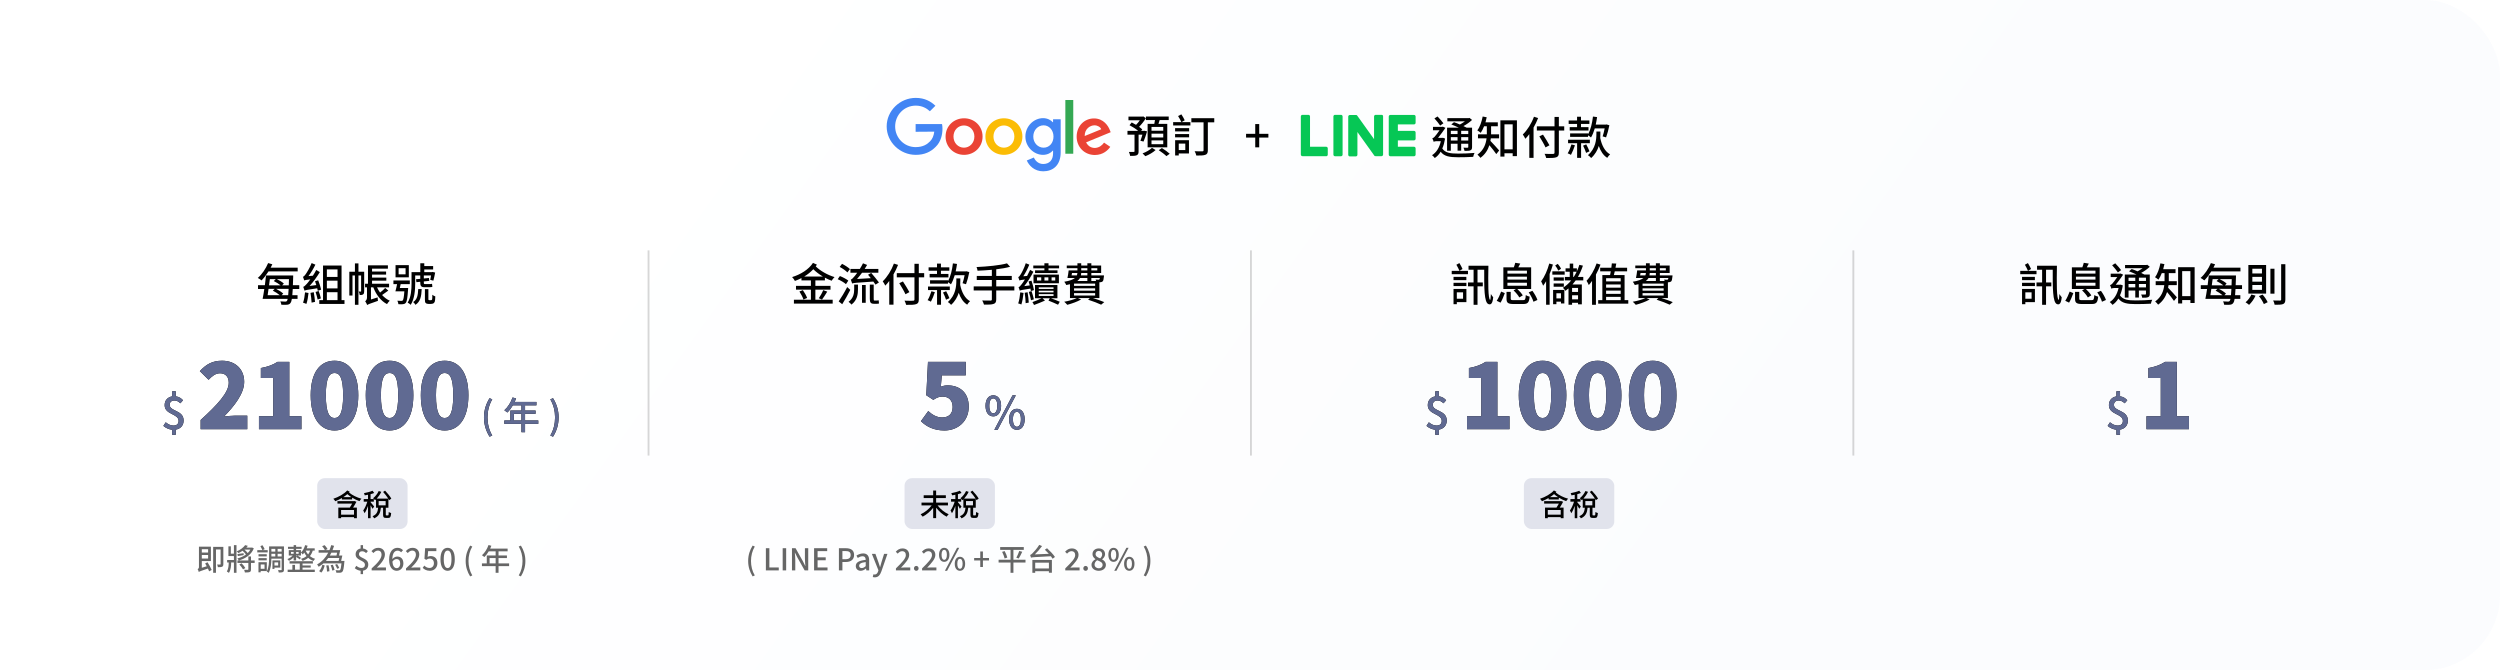 <svg xmlns="http://www.w3.org/2000/svg" width="1328" height="356" viewBox="0 0 1328 356" fill="none"><g filter="url(#filter0_i_288_937)"><rect width="1328" height="356" rx="40" fill="white"></rect><rect width="1328" height="356" rx="40" fill="url(#paint0_linear_288_937)" fill-opacity="0.2"></rect></g><path d="M158.128 144.184H142.624C141.472 146.008 140.176 147.688 138.928 148.96C138.496 148.576 137.512 147.928 136.936 147.64C139.144 145.768 141.184 142.72 142.432 139.744L144.664 140.392C144.4 140.968 144.112 141.568 143.776 142.168H158.128V144.184ZM149.608 156.808H153.088C153.184 155.92 153.256 154.816 153.328 153.448H146.68C148.096 154.144 149.608 155.152 150.448 155.944L149.608 156.808ZM145.912 153.448H142.648C142.48 154.648 142.312 155.776 142.168 156.808H148.624C147.664 155.992 146.2 155.032 144.928 154.408L145.912 153.448ZM146.488 148.288H143.344C143.2 149.344 143.056 150.472 142.912 151.576H149.056C148.096 150.784 146.68 149.896 145.432 149.296L146.488 148.288ZM149.872 151.576H153.4C153.424 150.592 153.472 149.488 153.496 148.288H147.088C148.456 148.936 149.992 149.848 150.784 150.64L149.872 151.576ZM158.968 153.52H155.512C155.44 154.816 155.368 155.896 155.272 156.808H158.056V158.752H155.032C154.864 159.856 154.648 160.504 154.36 160.888C153.904 161.56 153.328 161.776 152.56 161.872C151.816 161.944 150.616 161.944 149.44 161.872C149.416 161.344 149.2 160.6 148.912 160.096C150.064 160.192 151.072 160.216 151.552 160.216C151.96 160.216 152.176 160.144 152.416 159.856C152.56 159.664 152.704 159.328 152.824 158.752H139.504C139.816 157.312 140.104 155.464 140.392 153.52H137.056V151.504H140.704C140.944 149.704 141.16 147.904 141.304 146.344H155.752C155.752 146.344 155.728 147.064 155.728 147.352C155.68 148.912 155.632 150.28 155.584 151.504H158.968V153.52ZM170.584 153.856L168.808 154.48C168.736 154.096 168.64 153.64 168.496 153.136C163.12 153.928 162.28 154.12 161.776 154.408C161.656 153.976 161.32 152.92 161.08 152.368C161.608 152.224 162.184 151.648 162.952 150.808C163.336 150.424 164.032 149.536 164.848 148.408C162.496 148.672 161.968 148.792 161.608 148.96C161.488 148.552 161.176 147.568 160.936 147.016C161.392 146.92 161.8 146.44 162.328 145.72C162.832 145.048 164.536 142.336 165.544 139.744L167.536 140.584C166.504 142.72 165.184 144.928 163.864 146.656L166.192 146.464C166.84 145.504 167.464 144.448 167.992 143.392L169.888 144.544C168.328 147.16 166.408 149.776 164.464 151.888L168.016 151.432C167.824 150.736 167.584 150.016 167.344 149.392L169.024 148.888C169.672 150.496 170.32 152.584 170.584 153.856ZM162.04 155.296L163.888 155.632C163.696 157.696 163.288 159.952 162.76 161.44C162.352 161.224 161.44 160.936 160.984 160.792C161.512 159.352 161.848 157.24 162.04 155.296ZM164.92 155.56L166.672 155.224C166.96 156.856 167.248 158.944 167.344 160.36L165.52 160.744C165.472 159.352 165.208 157.192 164.92 155.56ZM167.632 155.08L169.264 154.576C169.744 155.824 170.248 157.432 170.464 158.512L168.736 159.112C168.544 158.032 168.04 156.352 167.632 155.08ZM173.632 155.2V159.424H179.296V155.2H173.632ZM179.296 143.104H173.632V147.112H179.296V143.104ZM179.296 153.208V149.104H173.632V153.208H179.296ZM181.432 159.424H182.992V161.44H169.6V159.424H171.592V141.064H181.432V159.424ZM193.456 144.328V154.672C193.456 155.416 193.36 156.016 192.904 156.352C192.472 156.688 191.92 156.736 191.104 156.736C191.056 156.232 190.816 155.368 190.552 154.864C191.056 154.888 191.464 154.888 191.608 154.888C191.776 154.864 191.824 154.816 191.824 154.624V146.32H190.408V161.92H188.536V146.32H187.24V157H185.56V144.328H188.536V139.912H190.408V144.328H193.456ZM204.616 152.968L206.272 154.36C205.192 155.176 203.992 156.04 202.96 156.712C204.136 157.984 205.528 159.088 207.04 159.736C206.56 160.168 205.888 160.984 205.576 161.536C202.312 159.88 199.768 156.496 198.304 152.632H197.056V159.088L200.632 157.96C200.632 158.536 200.68 159.352 200.776 159.808C196.24 161.368 195.472 161.68 195.04 162.04C194.872 161.488 194.344 160.48 193.984 160.024C194.368 159.736 194.944 159.112 194.944 158.128V152.632H193.912V150.736H195.472V140.944H206.056V142.72H197.632V144.256H205.096V145.864H197.632V147.448H205.216V149.104H197.632V150.736H206.68V152.632H200.296C200.704 153.616 201.256 154.552 201.88 155.416C202.864 154.672 203.944 153.712 204.616 152.968ZM215.44 145.72V142.456H211.744V145.72H215.44ZM217.168 140.824V147.328H210.112V140.824H217.168ZM212.392 152.992H216.808C216.808 152.992 216.784 153.52 216.76 153.808C216.448 158.344 216.16 160.216 215.512 160.888C215.128 161.344 214.696 161.512 214.048 161.584C213.52 161.656 212.584 161.656 211.624 161.584C211.576 161.032 211.384 160.24 211.072 159.736C211.96 159.808 212.824 159.832 213.184 159.832C213.52 159.832 213.736 159.784 213.928 159.592C214.288 159.208 214.576 157.936 214.792 154.744H210.04C210.328 153.688 210.688 152.272 210.928 150.928H208.984V148.984H217.696V150.928H212.824C212.68 151.624 212.536 152.344 212.392 152.992ZM222.16 153.568H224.008C223.84 157.456 223.312 160.24 220.672 161.92C220.456 161.464 219.904 160.744 219.472 160.456C221.632 159.112 222.016 156.784 222.16 153.568ZM225.712 150.904H227.992C228.4 150.904 229.192 150.88 229.504 150.76C229.552 151.336 229.6 151.888 229.672 152.392C229.312 152.536 228.64 152.56 228.064 152.56H225.352C223.624 152.56 223.24 151.744 223.24 150.04V149.68L221.2 149.896L220.984 148.336L223.24 148.12V146.32H220.552V150.616C220.552 153.952 220.216 158.752 218.176 161.92C217.864 161.56 216.976 160.96 216.544 160.744C218.416 157.792 218.608 153.664 218.608 150.592V144.544H223.264V139.864H225.376V141.352H230.08V143.152H225.376V144.544H229.48L229.792 144.448L231.16 144.784C230.896 146.248 230.512 147.976 230.2 149.08L228.544 148.672C228.688 148.048 228.832 147.184 228.976 146.32H225.136V147.928L227.848 147.664L228.04 149.2L225.136 149.488V150.088C225.136 150.664 225.208 150.904 225.712 150.904ZM228.136 159.472H228.76C228.976 159.472 229.216 159.448 229.312 159.352C229.408 159.28 229.528 159.112 229.576 158.896C229.624 158.512 229.672 157.624 229.648 156.568C230.008 156.904 230.704 157.288 231.232 157.456C231.208 158.584 231.112 159.76 230.968 160.168C230.8 160.648 230.56 160.96 230.224 161.152C229.912 161.32 229.384 161.44 228.928 161.44H227.632C227.104 161.44 226.528 161.32 226.168 160.984C225.784 160.624 225.712 160.264 225.712 159.064V153.592H227.56V158.992C227.56 159.136 227.584 159.28 227.704 159.352C227.776 159.424 227.944 159.472 228.136 159.472Z" fill="black"></path><path d="M91.44 230.952V228.288C89.76 228.12 87.984 227.304 86.784 226.224L88.032 224.328C89.256 225.336 90.576 226.056 92.088 226.056C93.96 226.056 94.872 225.12 94.872 223.56C94.872 219.672 87.456 220.344 87.456 215.208C87.456 212.712 89.016 210.96 91.44 210.552V207.84H93.36V210.528C95.088 210.744 96.24 211.56 97.224 212.616L95.808 214.224C94.8 213.288 93.984 212.76 92.616 212.76C91.08 212.76 90.12 213.624 90.12 215.088C90.12 218.592 97.536 217.776 97.536 223.368C97.536 225.936 96 227.76 93.36 228.216V230.952H91.44ZM106.582 228V223.104C115.51 214.992 121.51 208.512 121.51 203.328C121.51 200.064 119.734 198.288 116.854 198.288C114.406 198.288 112.534 199.92 110.806 201.744L106.15 197.136C109.654 193.392 112.918 191.616 118.006 191.616C124.918 191.616 129.718 196.032 129.718 202.848C129.718 208.992 124.438 215.76 118.966 221.28C120.742 221.04 123.19 220.8 124.822 220.8H131.35V228H106.582ZM137.56 228V221.088H145.144V200.784H138.568V195.504C142.408 194.784 144.904 193.824 147.4 192.24H153.688V221.088H160.12V228H137.56ZM177.706 228.672C170.17 228.672 165.034 222.24 165.034 209.952C165.034 197.664 170.17 191.616 177.706 191.616C185.242 191.616 190.33 197.712 190.33 209.952C190.33 222.24 185.242 228.672 177.706 228.672ZM177.706 222.048C180.25 222.048 182.266 219.744 182.266 209.952C182.266 200.208 180.25 198.144 177.706 198.144C175.162 198.144 173.098 200.208 173.098 209.952C173.098 219.744 175.162 222.048 177.706 222.048ZM206.956 228.672C199.42 228.672 194.284 222.24 194.284 209.952C194.284 197.664 199.42 191.616 206.956 191.616C214.492 191.616 219.58 197.712 219.58 209.952C219.58 222.24 214.492 228.672 206.956 228.672ZM206.956 222.048C209.5 222.048 211.516 219.744 211.516 209.952C211.516 200.208 209.5 198.144 206.956 198.144C204.412 198.144 202.348 200.208 202.348 209.952C202.348 219.744 204.412 222.048 206.956 222.048ZM236.206 228.672C228.67 228.672 223.534 222.24 223.534 209.952C223.534 197.664 228.67 191.616 236.206 191.616C243.742 191.616 248.83 197.712 248.83 209.952C248.83 222.24 243.742 228.672 236.206 228.672ZM236.206 222.048C238.75 222.048 240.766 219.744 240.766 209.952C240.766 200.208 238.75 198.144 236.206 198.144C233.662 198.144 231.598 200.208 231.598 209.952C231.598 219.744 233.662 222.048 236.206 222.048ZM260.049 231.98C258.189 228.94 257.089 225.72 257.089 221.74C257.089 217.8 258.189 214.54 260.049 211.52L261.489 212.14C259.769 215.02 258.969 218.4 258.969 221.74C258.969 225.1 259.769 228.48 261.489 231.34L260.049 231.98ZM272.97 223.36H276.99V219.82H272.97V223.36ZM285.93 223.36V225.16H278.91V229.58H276.99V225.16H267.89V223.36H271.11V218.08H276.99V215.32H272.41C271.55 216.8 270.55 218.12 269.53 219.12C269.17 218.8 268.37 218.2 267.91 217.92C269.75 216.34 271.35 213.8 272.27 211.14L274.15 211.64C273.91 212.26 273.63 212.92 273.37 213.52H284.95V215.32H278.91V218.08H284.49V219.82H278.91V223.36H285.93ZM293.762 231.98L292.322 231.34C294.042 228.48 294.842 225.1 294.842 221.74C294.842 218.4 294.042 215.02 292.322 212.14L293.762 211.52C295.642 214.54 296.742 217.8 296.742 221.74C296.742 225.72 295.642 228.94 293.762 231.98Z" fill="black"></path><path d="M91.44 230.952V228.288C89.76 228.12 87.984 227.304 86.784 226.224L88.032 224.328C89.256 225.336 90.576 226.056 92.088 226.056C93.96 226.056 94.872 225.12 94.872 223.56C94.872 219.672 87.456 220.344 87.456 215.208C87.456 212.712 89.016 210.96 91.44 210.552V207.84H93.36V210.528C95.088 210.744 96.24 211.56 97.224 212.616L95.808 214.224C94.8 213.288 93.984 212.76 92.616 212.76C91.08 212.76 90.12 213.624 90.12 215.088C90.12 218.592 97.536 217.776 97.536 223.368C97.536 225.936 96 227.76 93.36 228.216V230.952H91.44ZM106.582 228V223.104C115.51 214.992 121.51 208.512 121.51 203.328C121.51 200.064 119.734 198.288 116.854 198.288C114.406 198.288 112.534 199.92 110.806 201.744L106.15 197.136C109.654 193.392 112.918 191.616 118.006 191.616C124.918 191.616 129.718 196.032 129.718 202.848C129.718 208.992 124.438 215.76 118.966 221.28C120.742 221.04 123.19 220.8 124.822 220.8H131.35V228H106.582ZM137.56 228V221.088H145.144V200.784H138.568V195.504C142.408 194.784 144.904 193.824 147.4 192.24H153.688V221.088H160.12V228H137.56ZM177.706 228.672C170.17 228.672 165.034 222.24 165.034 209.952C165.034 197.664 170.17 191.616 177.706 191.616C185.242 191.616 190.33 197.712 190.33 209.952C190.33 222.24 185.242 228.672 177.706 228.672ZM177.706 222.048C180.25 222.048 182.266 219.744 182.266 209.952C182.266 200.208 180.25 198.144 177.706 198.144C175.162 198.144 173.098 200.208 173.098 209.952C173.098 219.744 175.162 222.048 177.706 222.048ZM206.956 228.672C199.42 228.672 194.284 222.24 194.284 209.952C194.284 197.664 199.42 191.616 206.956 191.616C214.492 191.616 219.58 197.712 219.58 209.952C219.58 222.24 214.492 228.672 206.956 228.672ZM206.956 222.048C209.5 222.048 211.516 219.744 211.516 209.952C211.516 200.208 209.5 198.144 206.956 198.144C204.412 198.144 202.348 200.208 202.348 209.952C202.348 219.744 204.412 222.048 206.956 222.048ZM236.206 228.672C228.67 228.672 223.534 222.24 223.534 209.952C223.534 197.664 228.67 191.616 236.206 191.616C243.742 191.616 248.83 197.712 248.83 209.952C248.83 222.24 243.742 228.672 236.206 228.672ZM236.206 222.048C238.75 222.048 240.766 219.744 240.766 209.952C240.766 200.208 238.75 198.144 236.206 198.144C233.662 198.144 231.598 200.208 231.598 209.952C231.598 219.744 233.662 222.048 236.206 222.048ZM260.049 231.98C258.189 228.94 257.089 225.72 257.089 221.74C257.089 217.8 258.189 214.54 260.049 211.52L261.489 212.14C259.769 215.02 258.969 218.4 258.969 221.74C258.969 225.1 259.769 228.48 261.489 231.34L260.049 231.98ZM272.97 223.36H276.99V219.82H272.97V223.36ZM285.93 223.36V225.16H278.91V229.58H276.99V225.16H267.89V223.36H271.11V218.08H276.99V215.32H272.41C271.55 216.8 270.55 218.12 269.53 219.12C269.17 218.8 268.37 218.2 267.91 217.92C269.75 216.34 271.35 213.8 272.27 211.14L274.15 211.64C273.91 212.26 273.63 212.92 273.37 213.52H284.95V215.32H278.91V218.08H284.49V219.82H278.91V223.36H285.93ZM293.762 231.98L292.322 231.34C294.042 228.48 294.842 225.1 294.842 221.74C294.842 218.4 294.042 215.02 292.322 212.14L293.762 211.52C295.642 214.54 296.742 217.8 296.742 221.74C296.742 225.72 295.642 228.94 293.762 231.98Z" fill="#606A92"></path><path d="M427.2 146.896H437.112C435.24 145.768 433.464 144.448 432.024 143.008C430.632 144.52 429 145.816 427.2 146.896ZM438.192 148.96H433.128V151.864H441.168V153.88H433.128V159.232H442.32V161.272H421.728V159.232H430.752V153.88H422.832V151.864H430.752V148.96H425.736V147.712C424.608 148.288 423.456 148.816 422.256 149.248C421.944 148.6 421.32 147.736 420.768 147.184C425.232 145.816 429.576 143.176 431.856 139.648L433.944 140.584C433.728 140.896 433.536 141.208 433.32 141.496C435.672 143.848 439.704 146.128 443.304 147.184C442.8 147.664 442.104 148.552 441.768 149.128C440.592 148.72 439.392 148.144 438.192 147.496V148.96ZM436.656 159.136L434.952 158.416C435.768 157.264 436.776 155.44 437.28 154.12L439.44 154.912C438.528 156.424 437.472 158.056 436.656 159.136ZM424.656 154.84L426.48 154.12C427.392 155.392 428.352 157.144 428.736 158.272L426.792 159.112C426.456 157.984 425.52 156.184 424.656 154.84ZM466.896 150.04L465.072 151.192C464.784 150.736 464.376 150.16 463.92 149.56C454.584 150.184 453.432 150.28 452.664 150.592C452.544 150.136 452.184 149.08 451.944 148.504C452.472 148.384 453.024 147.832 453.72 146.992C454.056 146.632 454.656 145.888 455.352 144.88H451.752V142.864H456.744C457.32 141.904 457.944 140.872 458.424 139.864L460.608 140.728C460.2 141.448 459.744 142.168 459.312 142.864H466.584V144.88H457.92C457.032 146.08 456.144 147.184 455.256 148.192L462.576 147.76C462.048 147.136 461.544 146.512 461.112 145.936L462.792 144.976C464.136 146.56 465.984 148.744 466.896 150.04ZM451.488 142.936L450.144 144.712C449.328 143.8 447.504 142.552 446.04 141.784L447.288 140.152C448.752 140.872 450.6 142.048 451.488 142.936ZM450.624 149.056L449.376 150.952C448.464 150.088 446.544 148.984 444.984 148.312L446.16 146.632C447.696 147.232 449.64 148.264 450.624 149.056ZM450.024 152.488L451.68 153.976C450.408 156.472 448.824 159.328 447.384 161.608L445.512 160.096C446.784 158.272 448.632 155.224 450.024 152.488ZM453.744 153.568V151.192H455.76V153.616C455.76 156.256 455.376 159.448 452.304 161.8C451.968 161.344 451.224 160.624 450.744 160.336C453.456 158.32 453.744 155.68 453.744 153.568ZM457.896 160.864V151.384H459.864V160.864H457.896ZM464.472 159.64H465.672C465.96 159.64 466.464 159.592 466.752 159.496C466.776 160.048 466.848 160.768 466.92 161.224C466.608 161.344 466.128 161.368 465.696 161.368H464.28C462.408 161.368 462.048 160.576 462.048 158.656V151.192H464.112V158.704C464.112 159.4 464.16 159.64 464.472 159.64ZM474.84 140.008L477.048 140.704C476.376 142.408 475.56 144.16 474.624 145.768V161.848H472.368V149.248C471.696 150.16 470.976 151 470.256 151.72C470.016 151.192 469.344 149.992 468.912 149.44C471.288 147.16 473.52 143.632 474.84 140.008ZM490.92 145.096V147.328H488.064V159.04C488.064 160.6 487.656 161.224 486.648 161.56C485.64 161.92 483.96 161.968 481.344 161.944C481.224 161.32 480.816 160.312 480.48 159.712C482.424 159.808 484.416 159.784 484.992 159.76C485.544 159.736 485.76 159.568 485.76 159.04V147.328H476.376V145.096H485.76V140.128H488.064V145.096H490.92ZM483.072 155.176L480.984 156.304C480.336 154.816 478.848 152.296 477.696 150.424L479.64 149.512C480.792 151.312 482.352 153.736 483.072 155.176ZM503.568 148.864V149.32C504.96 146.944 505.752 143.464 506.184 139.912L508.368 140.2C508.176 141.568 507.936 142.912 507.648 144.184H513.048L513.384 144.088L514.896 144.544C514.464 146.776 513.768 149.344 513.144 150.976L511.32 150.448C511.704 149.344 512.112 147.76 512.4 146.2H507.144C506.592 148.072 505.944 149.704 505.152 151.024C504.816 150.712 504.072 150.208 503.568 149.872V150.688H494.04V148.864H503.568ZM497.736 145.528V143.824H493.272V142H497.736V140.008H499.824V142H504.288V143.824H499.824V145.528H503.808V147.352H493.824V145.528H497.736ZM494.76 154.72L496.608 155.176C496.032 156.952 495.216 158.944 494.496 160.264C494.088 160 493.248 159.616 492.744 159.448C493.536 158.2 494.28 156.352 494.76 154.72ZM504.528 154.072H499.872V161.872H497.76V154.072H492.96V152.224H504.528V154.072ZM500.928 155.368L502.608 154.696C503.256 155.872 504 157.456 504.336 158.392L502.536 159.208C502.248 158.2 501.552 156.592 500.928 155.368ZM510.12 147.88V149.056C510.12 149.752 510.096 150.496 510.048 151.336C510.84 155.176 512.52 158.512 515.28 159.976C514.776 160.432 514.104 161.272 513.768 161.848C511.68 160.552 510.24 158.32 509.28 155.536C508.584 157.744 507.384 160 505.224 161.944C504.84 161.464 504.072 160.744 503.52 160.432C507.648 156.808 508.008 152.128 508.008 148.984V147.88H510.12ZM538.824 152.128V154.312H529.2V159.016C529.2 160.48 528.792 161.104 527.784 161.44C526.8 161.8 525.168 161.848 522.696 161.824C522.552 161.224 522.12 160.216 521.76 159.616C523.68 159.688 525.6 159.688 526.152 159.664C526.68 159.664 526.872 159.496 526.872 158.992V154.312H517.224V152.128H526.872V148.72H518.856V146.584H526.872V143.32C524.304 143.536 521.688 143.704 519.264 143.8C519.24 143.248 518.952 142.336 518.736 141.856C524.4 141.592 531.168 140.968 534.912 139.888L536.568 141.712C534.48 142.312 531.936 142.72 529.2 143.056V146.584H537.456V148.72H529.2V152.128H538.824ZM554.784 143.608V142.552H548.88V141.04H554.784V139.864H556.968V141.04H562.584V142.552H556.968V143.608H561.744V145.048H549.816V143.608H554.784ZM550.848 147.304V149.032H553.104V147.304H550.848ZM560.544 149.032V147.304H558.6V149.032H560.544ZM554.808 149.032H556.896V147.304H554.808V149.032ZM549 150.472V145.864H562.488V150.472H549ZM549.24 154.096L547.608 154.624C547.56 154.24 547.464 153.808 547.368 153.304C542.88 153.976 542.16 154.144 541.68 154.408C541.584 154 541.296 153.064 541.056 152.56C541.56 152.416 542.064 151.84 542.76 150.928C543.072 150.544 543.72 149.632 544.44 148.456C542.376 148.696 541.848 148.84 541.512 148.984C541.416 148.576 541.104 147.664 540.888 147.16C541.32 147.064 541.68 146.584 542.136 145.84C542.616 145.144 544.08 142.408 544.896 139.816L546.768 140.584C545.904 142.744 544.752 144.952 543.576 146.752L545.592 146.584C546.144 145.528 546.72 144.424 547.2 143.344L548.928 144.352C547.584 147.04 545.856 149.752 544.08 151.984L547.008 151.6C546.816 150.88 546.6 150.136 546.384 149.488L547.92 149.08C548.472 150.736 549.048 152.848 549.24 154.096ZM541.968 155.296L543.72 155.608C543.48 157.84 543.048 160.216 542.544 161.752C542.16 161.536 541.32 161.296 540.864 161.176C541.416 159.64 541.752 157.384 541.968 155.296ZM544.32 155.512L545.856 155.248C546.168 157 546.408 159.232 546.48 160.744L544.824 161.056C544.8 159.544 544.584 157.264 544.32 155.512ZM546.504 155.056L547.944 154.648C548.4 156.016 548.976 157.84 549.192 159.016L547.68 159.496C547.464 158.32 546.984 156.472 546.504 155.056ZM551.784 156.256V157.216H559.632V156.256H551.784ZM551.784 154.432V155.32H559.632V154.432H551.784ZM551.784 152.632V153.496H559.632V152.632H551.784ZM561.696 158.44H558.264C559.968 159.04 561.768 159.76 562.944 160.288L562.032 161.872C560.76 161.272 558.744 160.36 556.944 159.688L557.664 158.44H553.776L555.096 159.664C553.272 160.504 550.944 161.392 549.264 162.016C549.096 161.584 548.736 160.912 548.424 160.456C549.864 159.976 551.952 159.112 553.296 158.44H549.792V151.384H561.696V158.44ZM570.528 155.704V156.976H581.736V155.704H570.528ZM577.608 147.688H573.696C573.36 148.264 572.904 148.792 572.256 149.272H577.608V147.688ZM572.304 145.024H569.448C569.376 145.456 569.304 145.888 569.232 146.296H572.016C572.184 145.888 572.256 145.48 572.304 145.024ZM574.344 142.456V143.632H577.608V142.456H574.344ZM582.888 142.456H579.72V143.632H582.888V142.456ZM577.608 146.296V145.024H574.344C574.344 145.48 574.296 145.888 574.2 146.296H577.608ZM584.232 147.688H579.72V149.272H582.264C582.192 148.984 582.072 148.72 581.976 148.504C582.624 148.576 583.2 148.6 583.44 148.6C583.704 148.6 583.848 148.576 583.992 148.432C584.088 148.312 584.16 148.12 584.232 147.688ZM581.736 151.864V150.64H570.528V151.864H581.736ZM581.736 154.408V153.16H570.528V154.408H581.736ZM583.992 158.32H580.536C582.792 159.016 585.096 159.856 586.584 160.48L584.928 161.848C583.368 161.104 580.656 160.048 578.016 159.208L578.928 158.32H572.568L574.296 159.088C572.352 160.216 569.328 161.296 566.928 161.92C566.592 161.464 565.776 160.672 565.32 160.288C567.672 159.88 570.384 159.136 572.064 158.32H568.368V150.976C567.768 151.144 567.12 151.288 566.4 151.408C566.208 150.904 565.68 150.064 565.344 149.656C568.248 149.2 569.976 148.504 570.984 147.688H567.024C567.288 146.56 567.528 144.952 567.672 143.632H572.328V142.456H566.664V141.064H572.328V139.864H574.344V141.064H577.608V139.864H579.72V141.064H584.928V145.024H579.72V146.296H586.44C586.44 146.296 586.416 146.704 586.392 146.944C586.248 148.312 586.104 149.056 585.768 149.44C585.432 149.752 585 149.896 584.52 149.92C584.376 149.944 584.208 149.944 583.992 149.944V158.32Z" fill="black"></path><path d="M501.68 228.672C495.968 228.672 492.032 226.512 489.2 223.728L493.088 218.352C495.104 220.272 497.6 221.76 500.432 221.76C503.888 221.76 506.048 219.888 506.048 216.192C506.048 212.592 503.888 210.672 500.816 210.672C498.848 210.672 497.888 211.056 495.776 212.4L492.032 209.952L492.944 192.24H513.008V199.392H500.288L499.76 205.44C501.056 204.912 502.112 204.72 503.456 204.72C509.504 204.72 514.592 208.272 514.592 216C514.592 224.016 508.544 228.672 501.68 228.672ZM527.633 221.184C525.161 221.184 523.505 219.12 523.505 215.568C523.505 212.016 525.161 210 527.633 210C530.105 210 531.785 212.016 531.785 215.568C531.785 219.12 530.105 221.184 527.633 221.184ZM527.633 219.552C528.881 219.552 529.769 218.28 529.769 215.568C529.769 212.832 528.881 211.632 527.633 211.632C526.409 211.632 525.521 212.832 525.521 215.568C525.521 218.28 526.409 219.552 527.633 219.552ZM528.185 228.312L537.857 210H539.609L529.937 228.312H528.185ZM540.185 228.312C537.713 228.312 536.033 226.272 536.033 222.72C536.033 219.168 537.713 217.152 540.185 217.152C542.633 217.152 544.313 219.168 544.313 222.72C544.313 226.272 542.633 228.312 540.185 228.312ZM540.185 226.704C541.409 226.704 542.297 225.432 542.297 222.72C542.297 219.984 541.409 218.784 540.185 218.784C538.937 218.784 538.073 219.984 538.073 222.72C538.073 225.432 538.937 226.704 540.185 226.704Z" fill="black"></path><path d="M501.68 228.672C495.968 228.672 492.032 226.512 489.2 223.728L493.088 218.352C495.104 220.272 497.6 221.76 500.432 221.76C503.888 221.76 506.048 219.888 506.048 216.192C506.048 212.592 503.888 210.672 500.816 210.672C498.848 210.672 497.888 211.056 495.776 212.4L492.032 209.952L492.944 192.24H513.008V199.392H500.288L499.76 205.44C501.056 204.912 502.112 204.72 503.456 204.72C509.504 204.72 514.592 208.272 514.592 216C514.592 224.016 508.544 228.672 501.68 228.672ZM527.633 221.184C525.161 221.184 523.505 219.12 523.505 215.568C523.505 212.016 525.161 210 527.633 210C530.105 210 531.785 212.016 531.785 215.568C531.785 219.12 530.105 221.184 527.633 221.184ZM527.633 219.552C528.881 219.552 529.769 218.28 529.769 215.568C529.769 212.832 528.881 211.632 527.633 211.632C526.409 211.632 525.521 212.832 525.521 215.568C525.521 218.28 526.409 219.552 527.633 219.552ZM528.185 228.312L537.857 210H539.609L529.937 228.312H528.185ZM540.185 228.312C537.713 228.312 536.033 226.272 536.033 222.72C536.033 219.168 537.713 217.152 540.185 217.152C542.633 217.152 544.313 219.168 544.313 222.72C544.313 226.272 542.633 228.312 540.185 228.312ZM540.185 226.704C541.409 226.704 542.297 225.432 542.297 222.72C542.297 219.984 541.409 218.784 540.185 218.784C538.937 218.784 538.073 219.984 538.073 222.72C538.073 225.432 538.937 226.704 540.185 226.704Z" fill="#606A92"></path><rect x="480.5" y="254" width="48" height="27" rx="4" fill="#E1E3EC"></rect><path d="M503.556 268.464H498.036C499.46 270.4 501.764 272.24 503.94 273.184C503.588 273.488 503.124 274.08 502.852 274.464C500.836 273.456 498.788 271.648 497.268 269.664V275.248H495.7V269.728C494.18 271.696 492.132 273.424 490.132 274.448C489.876 274.08 489.38 273.504 489.044 273.184C491.22 272.224 493.508 270.4 494.916 268.464H489.508V266.992H495.7V264.56H490.66V263.088H495.7V260.576H497.268V263.088H502.436V264.56H497.268V266.992H503.556V268.464ZM510.756 269.088L509.892 270.272C509.684 269.84 509.252 269.072 508.852 268.4V275.28H507.492V268.752C506.98 270.24 506.324 271.696 505.668 272.624C505.524 272.208 505.172 271.568 504.932 271.168C505.764 270.08 506.612 268.16 507.124 266.48H505.204V265.104H507.492V262.816C506.9 262.944 506.308 263.056 505.748 263.136C505.684 262.8 505.508 262.288 505.332 261.968C506.948 261.664 508.772 261.184 509.892 260.672L510.772 261.872C510.212 262.112 509.54 262.32 508.852 262.496V265.104H510.58V266.48H508.852V266.768C509.236 267.168 510.484 268.704 510.756 269.088ZM513.14 266.16V268.416H516.852V266.16H513.14ZM517.268 273.776H518.1C518.404 273.776 518.452 273.536 518.5 271.952C518.788 272.192 519.396 272.432 519.78 272.528C519.636 274.592 519.268 275.12 518.276 275.12H517.028C515.78 275.12 515.492 274.688 515.492 273.312V269.712H514.324C514.084 272.256 513.396 274.208 510.756 275.344C510.596 274.992 510.196 274.464 509.892 274.192C512.164 273.328 512.66 271.744 512.868 269.712H511.748V265.248C511.588 265.408 511.412 265.568 511.268 265.712C511.044 265.44 510.5 264.912 510.18 264.656C511.38 263.728 512.516 262.288 513.172 260.832L514.548 261.264C513.956 262.544 513.06 263.824 512.132 264.848H518.244C517.54 263.728 516.468 262.368 515.508 261.328L516.548 260.624C517.78 261.92 519.252 263.68 519.876 264.864L518.74 265.68C518.644 265.456 518.5 265.216 518.324 264.944V269.712H516.932V273.296C516.932 273.712 516.98 273.776 517.268 273.776Z" fill="black"></path><path d="M399.792 306.184C398.304 303.752 397.424 301.176 397.424 297.992C397.424 294.84 398.304 292.232 399.792 289.816L400.944 290.312C399.568 292.616 398.928 295.32 398.928 297.992C398.928 300.68 399.568 303.384 400.944 305.672L399.792 306.184ZM406.833 303V291.208H408.689V301.432H413.681V303H406.833ZM415.755 303V291.208H417.611V303H415.755ZM420.693 303V291.208H422.597L426.501 298.136L427.733 300.632H427.813C427.717 299.416 427.573 297.992 427.573 296.712V291.208H429.333V303H427.429L423.525 296.056L422.293 293.592H422.213C422.309 294.808 422.453 296.168 422.453 297.448V303H420.693ZM432.443 303V291.208H439.403V292.776H434.299V296.056H438.619V297.624H434.299V301.432H439.579V303H432.443ZM445.63 303V291.208H449.198C451.822 291.208 453.694 292.12 453.694 294.776C453.694 297.352 451.822 298.536 449.262 298.536H447.486V303H445.63ZM447.486 297.048H449.086C450.974 297.048 451.87 296.328 451.87 294.776C451.87 293.224 450.894 292.712 449.022 292.712H447.486V297.048ZM457.191 303.208C455.671 303.208 454.599 302.216 454.599 300.664C454.599 298.776 456.199 297.8 459.863 297.4C459.847 296.376 459.479 295.48 458.183 295.48C457.255 295.48 456.391 295.896 455.639 296.376L454.951 295.128C455.863 294.552 457.095 293.976 458.503 293.976C460.695 293.976 461.703 295.368 461.703 297.704V303H460.199L460.055 301.992H459.991C459.191 302.68 458.247 303.208 457.191 303.208ZM457.751 301.752C458.519 301.752 459.143 301.384 459.863 300.728V298.568C457.255 298.872 456.375 299.544 456.375 300.536C456.375 301.4 456.967 301.752 457.751 301.752ZM464.714 306.68C464.266 306.68 463.914 306.616 463.61 306.504L463.962 305.064C464.122 305.112 464.378 305.192 464.602 305.192C465.562 305.192 466.122 304.488 466.442 303.544L466.618 302.936L463.13 294.2H465.018L466.65 298.728C466.906 299.512 467.178 300.392 467.45 301.208H467.53C467.754 300.408 467.994 299.528 468.218 298.728L469.626 294.2H471.418L468.186 303.528C467.498 305.416 466.57 306.68 464.714 306.68ZM475.923 303V301.928C479.203 298.712 481.187 296.664 481.187 294.872C481.187 293.624 480.515 292.792 479.187 292.792C478.259 292.792 477.491 293.384 476.867 294.104L475.827 293.08C476.835 291.992 477.875 291.32 479.411 291.32C481.571 291.32 482.963 292.696 482.963 294.776C482.963 296.872 481.059 298.984 478.611 301.544C479.203 301.48 479.955 301.432 480.531 301.432H483.523V303H475.923ZM486.728 303.208C486.04 303.208 485.496 302.68 485.496 301.928C485.496 301.16 486.04 300.616 486.728 300.616C487.416 300.616 487.96 301.16 487.96 301.928C487.96 302.68 487.416 303.208 486.728 303.208ZM489.813 303V301.928C493.093 298.712 495.077 296.664 495.077 294.872C495.077 293.624 494.405 292.792 493.077 292.792C492.149 292.792 491.381 293.384 490.757 294.104L489.717 293.08C490.725 291.992 491.765 291.32 493.301 291.32C495.461 291.32 496.853 292.696 496.853 294.776C496.853 296.872 494.949 298.984 492.501 301.544C493.093 301.48 493.845 301.432 494.421 301.432H497.413V303H489.813ZM501.562 298.456C499.914 298.456 498.81 297.08 498.81 294.712C498.81 292.344 499.914 291 501.562 291C503.21 291 504.33 292.344 504.33 294.712C504.33 297.08 503.21 298.456 501.562 298.456ZM501.562 297.368C502.394 297.368 502.986 296.52 502.986 294.712C502.986 292.888 502.394 292.088 501.562 292.088C500.746 292.088 500.154 292.888 500.154 294.712C500.154 296.52 500.746 297.368 501.562 297.368ZM501.93 303.208L508.378 291H509.546L503.098 303.208H501.93ZM509.93 303.208C508.282 303.208 507.162 301.848 507.162 299.48C507.162 297.112 508.282 295.768 509.93 295.768C511.562 295.768 512.682 297.112 512.682 299.48C512.682 301.848 511.562 303.208 509.93 303.208ZM509.93 302.136C510.746 302.136 511.338 301.288 511.338 299.48C511.338 297.656 510.746 296.856 509.93 296.856C509.098 296.856 508.522 297.656 508.522 299.48C508.522 301.288 509.098 302.136 509.93 302.136ZM520.715 301.176V297.72H517.467V296.392H520.715V292.936H522.123V296.392H525.371V297.72H522.123V301.176H520.715ZM544.746 297.32V298.824H538.33V304.264H536.794V298.824H530.458V297.32H536.794V292.072H531.29V290.616H543.834V292.072H538.33V297.32H544.746ZM532.33 293.144L533.674 292.728C534.266 293.832 534.874 295.256 535.082 296.184L533.658 296.664C533.45 295.752 532.906 294.264 532.33 293.144ZM541.146 296.68L539.866 296.264C540.41 295.304 541.082 293.784 541.434 292.664L543.018 293.096C542.442 294.344 541.738 295.784 541.146 296.68ZM557.178 298.872H549.898V301.976H557.178V298.872ZM548.394 304.264V297.448H558.762V304.232H557.178V303.416H549.898V304.264H548.394ZM555.034 292.008L556.186 291.224C557.69 292.584 559.562 294.552 560.394 295.864L559.146 296.792C558.906 296.392 558.586 295.944 558.218 295.48C549.418 295.944 548.394 295.976 547.674 296.232C547.61 295.928 547.354 295.192 547.194 294.776C547.578 294.712 547.978 294.376 548.506 293.864C549.066 293.336 550.874 291.368 552.042 289.432L553.53 290.072C552.378 291.688 551.018 293.24 549.706 294.488L557.146 294.184C556.458 293.416 555.722 292.648 555.034 292.008ZM565.876 303V301.928C569.156 298.712 571.14 296.664 571.14 294.872C571.14 293.624 570.468 292.792 569.14 292.792C568.212 292.792 567.444 293.384 566.82 294.104L565.78 293.08C566.788 291.992 567.828 291.32 569.364 291.32C571.524 291.32 572.916 292.696 572.916 294.776C572.916 296.872 571.012 298.984 568.564 301.544C569.156 301.48 569.908 301.432 570.484 301.432H573.476V303H565.876ZM576.681 303.208C575.993 303.208 575.449 302.68 575.449 301.928C575.449 301.16 575.993 300.616 576.681 300.616C577.369 300.616 577.913 301.16 577.913 301.928C577.913 302.68 577.369 303.208 576.681 303.208ZM583.639 303.208C581.431 303.208 579.799 301.896 579.799 300.072C579.799 298.616 580.823 297.64 581.911 297.064V297C581.031 296.376 580.327 295.528 580.327 294.328C580.327 292.504 581.767 291.32 583.687 291.32C585.735 291.32 587.015 292.584 587.015 294.392C587.015 295.576 586.183 296.552 585.463 297.08V297.16C586.503 297.768 587.447 298.584 587.447 300.12C587.447 301.864 585.911 303.208 583.639 303.208ZM584.407 296.616C585.095 295.976 585.463 295.272 585.463 294.504C585.463 293.448 584.807 292.648 583.655 292.648C582.695 292.648 581.975 293.288 581.975 294.328C581.975 295.56 583.095 296.104 584.407 296.616ZM583.671 301.88C584.887 301.88 585.703 301.176 585.703 300.072C585.703 298.712 584.407 298.248 582.807 297.592C582.007 298.152 581.431 298.936 581.431 299.896C581.431 301.064 582.407 301.88 583.671 301.88ZM591.516 298.456C589.868 298.456 588.764 297.08 588.764 294.712C588.764 292.344 589.868 291 591.516 291C593.164 291 594.284 292.344 594.284 294.712C594.284 297.08 593.164 298.456 591.516 298.456ZM591.516 297.368C592.348 297.368 592.94 296.52 592.94 294.712C592.94 292.888 592.348 292.088 591.516 292.088C590.7 292.088 590.108 292.888 590.108 294.712C590.108 296.52 590.7 297.368 591.516 297.368ZM591.884 303.208L598.332 291H599.5L593.052 303.208H591.884ZM599.884 303.208C598.236 303.208 597.116 301.848 597.116 299.48C597.116 297.112 598.236 295.768 599.884 295.768C601.516 295.768 602.636 297.112 602.636 299.48C602.636 301.848 601.516 303.208 599.884 303.208ZM599.884 302.136C600.7 302.136 601.292 301.288 601.292 299.48C601.292 297.656 600.7 296.856 599.884 296.856C599.052 296.856 598.476 297.656 598.476 299.48C598.476 301.288 599.052 302.136 599.884 302.136ZM608.701 306.184L607.549 305.672C608.924 303.384 609.565 300.68 609.565 297.992C609.565 295.32 608.924 292.616 607.549 290.312L608.701 289.816C610.205 292.232 611.085 294.84 611.085 297.992C611.085 301.176 610.205 303.752 608.701 306.184Z" fill="black" fill-opacity="0.6"></path><rect x="809.5" y="254" width="48" height="27" rx="4" fill="#E1E3EC"></rect><path d="M829.052 273.408V270.928H822.188V273.408H829.052ZM829.196 266.128L830.332 266.544C829.836 267.536 829.196 268.64 828.556 269.632H830.572V275.28H829.052V274.688H822.188V275.28H820.716V269.632H826.812C827.228 268.976 827.708 268.192 828.076 267.52H820.252V266.208H828.94L829.196 266.128ZM823.372 264.08H827.628C826.86 263.584 826.14 263.024 825.516 262.464C824.86 263.04 824.14 263.584 823.372 264.08ZM825.436 260.512L826.78 261.232C826.668 261.344 826.54 261.488 826.412 261.616C827.964 262.976 830.652 264.304 832.988 264.912C832.652 265.216 832.204 265.808 831.964 266.208C830.7 265.792 829.308 265.136 828.044 264.352V265.312H822.62V264.544C821.468 265.216 820.268 265.792 819.084 266.256C818.86 265.856 818.444 265.312 818.06 264.944C820.78 264.048 823.804 262.4 825.436 260.512ZM839.756 269.088L838.892 270.272C838.684 269.84 838.252 269.072 837.852 268.4V275.28H836.492V268.752C835.98 270.24 835.324 271.696 834.668 272.624C834.524 272.208 834.172 271.568 833.932 271.168C834.764 270.08 835.612 268.16 836.124 266.48H834.204V265.104H836.492V262.816C835.9 262.944 835.308 263.056 834.748 263.136C834.684 262.8 834.508 262.288 834.332 261.968C835.948 261.664 837.772 261.184 838.892 260.672L839.772 261.872C839.212 262.112 838.54 262.32 837.852 262.496V265.104H839.58V266.48H837.852V266.768C838.236 267.168 839.484 268.704 839.756 269.088ZM842.14 266.16V268.416H845.852V266.16H842.14ZM846.268 273.776H847.1C847.404 273.776 847.452 273.536 847.5 271.952C847.788 272.192 848.396 272.432 848.78 272.528C848.636 274.592 848.268 275.12 847.276 275.12H846.028C844.78 275.12 844.492 274.688 844.492 273.312V269.712H843.324C843.084 272.256 842.396 274.208 839.756 275.344C839.596 274.992 839.196 274.464 838.892 274.192C841.164 273.328 841.66 271.744 841.868 269.712H840.748V265.248C840.588 265.408 840.412 265.568 840.268 265.712C840.044 265.44 839.5 264.912 839.18 264.656C840.38 263.728 841.516 262.288 842.172 260.832L843.548 261.264C842.956 262.544 842.06 263.824 841.132 264.848H847.244C846.54 263.728 845.468 262.368 844.508 261.328L845.548 260.624C846.78 261.92 848.252 263.68 848.876 264.864L847.74 265.68C847.644 265.456 847.5 265.216 847.324 264.944V269.712H845.932V273.296C845.932 273.712 845.98 273.776 846.268 273.776Z" fill="black"></path><rect x="168.5" y="254" width="48" height="27" rx="4" fill="#E1E3EC"></rect><path d="M188.052 273.408V270.928H181.188V273.408H188.052ZM188.196 266.128L189.332 266.544C188.836 267.536 188.196 268.64 187.556 269.632H189.572V275.28H188.052V274.688H181.188V275.28H179.716V269.632H185.812C186.228 268.976 186.708 268.192 187.076 267.52H179.252V266.208H187.94L188.196 266.128ZM182.372 264.08H186.628C185.86 263.584 185.14 263.024 184.516 262.464C183.86 263.04 183.14 263.584 182.372 264.08ZM184.436 260.512L185.78 261.232C185.668 261.344 185.54 261.488 185.412 261.616C186.964 262.976 189.652 264.304 191.988 264.912C191.652 265.216 191.204 265.808 190.964 266.208C189.7 265.792 188.308 265.136 187.044 264.352V265.312H181.62V264.544C180.468 265.216 179.268 265.792 178.084 266.256C177.86 265.856 177.444 265.312 177.06 264.944C179.78 264.048 182.804 262.4 184.436 260.512ZM198.756 269.088L197.892 270.272C197.684 269.84 197.252 269.072 196.852 268.4V275.28H195.492V268.752C194.98 270.24 194.324 271.696 193.668 272.624C193.524 272.208 193.172 271.568 192.932 271.168C193.764 270.08 194.612 268.16 195.124 266.48H193.204V265.104H195.492V262.816C194.9 262.944 194.308 263.056 193.748 263.136C193.684 262.8 193.508 262.288 193.332 261.968C194.948 261.664 196.772 261.184 197.892 260.672L198.772 261.872C198.212 262.112 197.54 262.32 196.852 262.496V265.104H198.58V266.48H196.852V266.768C197.236 267.168 198.484 268.704 198.756 269.088ZM201.14 266.16V268.416H204.852V266.16H201.14ZM205.268 273.776H206.1C206.404 273.776 206.452 273.536 206.5 271.952C206.788 272.192 207.396 272.432 207.78 272.528C207.636 274.592 207.268 275.12 206.276 275.12H205.028C203.78 275.12 203.492 274.688 203.492 273.312V269.712H202.324C202.084 272.256 201.396 274.208 198.756 275.344C198.596 274.992 198.196 274.464 197.892 274.192C200.164 273.328 200.66 271.744 200.868 269.712H199.748V265.248C199.588 265.408 199.412 265.568 199.268 265.712C199.044 265.44 198.5 264.912 198.18 264.656C199.38 263.728 200.516 262.288 201.172 260.832L202.548 261.264C201.956 262.544 201.06 263.824 200.132 264.848H206.244C205.54 263.728 204.468 262.368 203.508 261.328L204.548 260.624C205.78 261.92 207.252 263.68 207.876 264.864L206.74 265.68C206.644 265.456 206.5 265.216 206.324 264.944V269.712H204.932V273.296C204.932 273.712 204.98 273.776 205.268 273.776Z" fill="black"></path><path d="M110.544 291.72H107.2V293.496H110.544V291.72ZM107.2 296.696H110.544V294.824H107.2V296.696ZM108.976 299.288L110.24 298.664C111.056 299.96 112.032 301.688 112.448 302.76L111.088 303.496C110.928 303.096 110.72 302.568 110.448 302.008C106.544 303.32 105.968 303.56 105.584 303.848C105.488 303.4 105.232 302.68 104.976 302.328C105.28 302.168 105.68 301.864 105.68 301.272V290.392H112.032V298.024H107.2V301.592L109.824 300.792C109.536 300.264 109.264 299.752 108.976 299.288ZM118.64 290.504V299.624C118.64 300.36 118.512 300.792 118.048 301.016C117.552 301.272 116.832 301.288 115.744 301.288C115.696 300.888 115.52 300.264 115.312 299.88C116.016 299.912 116.704 299.912 116.896 299.896C117.12 299.88 117.184 299.816 117.184 299.608V291.864H114.72V304.264H113.232V290.504H118.64ZM124.256 294.104V289.592H125.632V304.264H124.256V298.776H122.784V299C122.784 300.344 122.624 302.696 121.616 304.296C121.36 304.072 120.832 303.736 120.512 303.576C121.36 302.168 121.488 300.152 121.488 298.952V298.776H120.656V297.48H124.256V295.4H121.328V290.216H122.624V294.104H124.256ZM127.152 299.88L128.304 299.208C129.072 299.96 129.952 301.016 130.32 301.736L129.104 302.488C128.752 301.768 127.904 300.664 127.152 299.88ZM133.008 291.944H129.808C130.48 292.504 131.152 293.176 131.584 293.768C132.176 293.224 132.656 292.616 133.008 291.944ZM135.28 297.704V299.016H133.328V302.424C133.328 303.192 133.184 303.624 132.656 303.848C132.128 304.072 131.328 304.104 130.08 304.104C130.032 303.688 129.856 303.08 129.648 302.664C130.528 302.696 131.36 302.696 131.584 302.696C131.84 302.68 131.92 302.632 131.92 302.408V299.016H126.128V297.704H126.832C126.672 297.368 126.336 296.904 126.096 296.632C127.728 296.248 129.344 295.544 130.672 294.552C130.24 293.928 129.536 293.176 128.848 292.568C128.16 293.048 127.408 293.464 126.672 293.8C126.48 293.544 126.032 293.112 125.76 292.888C127.6 292.152 129.328 290.824 130.224 289.576L131.664 289.96C131.44 290.28 131.152 290.584 130.864 290.888H133.68L133.92 290.84L134.832 291.288C133.472 294.744 130.32 296.712 126.96 297.704H131.92V295.608H133.328V297.704H135.28ZM129.376 293.864L129.456 294.872C128.352 295.064 127.296 295.224 126.352 295.384L126.112 294.312C126.992 294.216 128.128 294.04 129.376 293.864ZM142.192 292.232V293.432H136.672V292.232H139.408C139.168 291.656 138.704 290.76 138.32 290.104L139.424 289.624C139.856 290.28 140.352 291.16 140.592 291.704L139.52 292.232H142.192ZM141.696 294.376V295.544H137.328V294.376H141.696ZM137.312 297.64V296.488H141.68V297.64H137.312ZM140.528 299.848H138.48V302.136H140.528V299.848ZM141.728 303.352H138.48V304.024H137.296V298.648H141.728V303.352ZM147.76 298.76H145.792V300.408H147.76V298.76ZM148.896 301.496H145.792V302.216H144.72V297.672H148.896V301.496ZM147.472 295.592H149.616V294.184H147.472V295.592ZM144.16 294.184V295.592H146.24V294.184H144.16ZM146.24 291.544H144.16V293H146.24V291.544ZM149.616 293V291.544H147.472V293H149.616ZM150.848 290.248V302.584C150.848 303.272 150.704 303.656 150.272 303.864C149.84 304.088 149.152 304.12 148.08 304.12C148.032 303.784 147.856 303.192 147.68 302.856C148.416 302.888 149.104 302.888 149.312 302.872C149.536 302.872 149.616 302.808 149.616 302.568V296.76H144.16C144.128 299.128 143.888 302.28 142.704 304.312C142.496 304.088 141.952 303.704 141.696 303.576C142.848 301.528 142.944 298.552 142.944 296.296V290.248H150.848ZM154.56 293.176V294.184H155.984V293.176H154.56ZM158.64 293.176H157.296V294.184H158.64V293.176ZM157.296 295.672L157.776 295.112H157.296V295.672ZM164.72 292.488H162.368C162.672 293.176 163.104 293.864 163.664 294.52C164.128 293.928 164.48 293.272 164.72 292.488ZM155.984 297.72V296.088C155.264 296.84 154.352 297.528 153.52 297.912C153.328 297.624 152.944 297.192 152.672 296.968C153.68 296.6 154.768 295.864 155.504 295.112H153.392V292.248H155.984V291.56H152.976V290.472H155.984V289.576H157.296V290.472H160.208V291.56H157.296V292.248H159.872V293.464C160.896 292.552 161.664 291.128 162.08 289.576L163.408 289.896C163.28 290.36 163.12 290.84 162.928 291.288H167.168V292.488H166.128C165.776 293.656 165.28 294.616 164.608 295.416C165.36 296.008 166.288 296.52 167.376 296.84C167.12 297.096 166.72 297.656 166.544 297.992C165.44 297.608 164.496 297.016 163.712 296.296C162.896 297.016 161.888 297.544 160.752 297.96C160.592 297.688 160.176 297.128 159.904 296.888C161.056 296.536 162.048 296.056 162.832 295.4C162.352 294.808 161.952 294.184 161.648 293.576C161.376 293.928 161.104 294.248 160.816 294.536C160.624 294.28 160.176 293.784 159.872 293.544V295.112H157.952C158.64 295.448 159.456 295.96 159.856 296.328L159.232 297.176C158.816 296.776 158 296.248 157.296 295.864V297.72H155.984ZM160.704 301.512V302.6H167.216V303.848H152.8V302.6H155.312V300.072H156.72V302.6H159.232V299.352H153.824V298.12H166.208V299.352H160.704V300.376H165.056V301.512H160.704ZM170.672 304.168L169.52 303.368C170.368 302.536 170.944 301.192 171.248 299.976L172.48 300.376C172.144 301.704 171.632 303.224 170.672 304.168ZM173.296 300.392L174.512 300.248C174.816 301.256 174.992 302.568 174.992 303.448L173.696 303.624C173.728 302.76 173.568 301.432 173.296 300.392ZM175.648 300.248L176.816 299.992C177.2 300.872 177.584 302.008 177.712 302.76L176.496 303.08C176.384 302.312 176.032 301.144 175.648 300.248ZM179.088 293.576H176.032C175.776 294.104 175.488 294.616 175.2 295.112H178.736C178.848 294.648 178.976 294.12 179.088 293.576ZM173.12 297.96H179.872C180 297.496 180.128 296.952 180.224 296.392H174.368C173.984 296.936 173.568 297.464 173.12 297.96ZM181.216 297.96H182.976C182.976 297.96 182.944 298.392 182.912 298.568C182.64 301.848 182.352 303.224 181.84 303.736C181.52 304.072 181.168 304.2 180.688 304.232C180.256 304.28 179.488 304.28 178.672 304.248C178.656 303.848 178.48 303.256 178.24 302.888C178.992 302.968 179.712 302.968 180.032 302.968C180.304 302.968 180.448 302.936 180.624 302.792C180.928 302.52 181.184 301.528 181.392 299.272H171.792C171.04 299.944 170.192 300.536 169.28 301.064C169.088 300.712 168.72 300.12 168.464 299.8C171.104 298.376 173.04 296.12 174.368 293.576H169.248V292.232H172.592C172.32 291.64 171.68 290.76 171.12 290.12L172.448 289.592C173.04 290.216 173.728 291.112 174.032 291.688L172.768 292.232H175.008C175.392 291.352 175.696 290.456 175.952 289.56L177.472 289.944C177.232 290.712 176.944 291.48 176.64 292.232H180.72C180.528 293.16 180.304 294.264 180.096 295.112H181.84C181.664 296.024 181.44 297.112 181.216 297.96ZM180.192 301.704L179.104 302.152C178.928 301.576 178.48 300.648 178.016 299.992L179.072 299.608C179.52 300.248 180.016 301.144 180.192 301.704ZM191.562 304.968V303.192C190.442 303.08 189.258 302.536 188.458 301.816L189.29 300.552C190.106 301.224 190.986 301.704 191.994 301.704C193.242 301.704 193.85 301.08 193.85 300.04C193.85 297.448 188.906 297.896 188.906 294.472C188.906 292.808 189.946 291.64 191.562 291.368V289.56H192.842V291.352C193.994 291.496 194.762 292.04 195.418 292.744L194.474 293.816C193.802 293.192 193.258 292.84 192.346 292.84C191.322 292.84 190.682 293.416 190.682 294.392C190.682 296.728 195.626 296.184 195.626 299.912C195.626 301.624 194.602 302.84 192.842 303.144V304.968H191.562ZM197.423 303V301.928C200.895 298.856 202.687 296.568 202.687 294.632C202.687 293.352 202.015 292.472 200.687 292.472C199.759 292.472 198.991 293.064 198.367 293.784L197.327 292.76C198.335 291.656 199.375 291 200.911 291C203.071 291 204.463 292.408 204.463 294.536C204.463 296.808 202.655 299.16 200.159 301.544C200.767 301.48 201.503 301.432 202.079 301.432H205.023V303H197.423ZM210.628 296.984C209.956 296.984 209.14 297.352 208.436 298.36C208.628 300.696 209.476 301.8 210.74 301.8C211.764 301.8 212.58 300.872 212.58 299.336C212.58 297.832 211.892 296.984 210.628 296.984ZM210.756 303.208C208.516 303.208 206.692 301.336 206.692 297.336C206.692 292.808 208.82 291 211.14 291C212.452 291 213.412 291.56 214.084 292.264L213.076 293.384C212.644 292.872 211.924 292.504 211.236 292.504C209.732 292.504 208.484 293.64 208.404 297C209.092 296.152 210.116 295.64 210.964 295.64C212.948 295.64 214.276 296.856 214.276 299.336C214.276 301.672 212.676 303.208 210.756 303.208ZM215.673 303V301.928C219.145 298.856 220.937 296.568 220.937 294.632C220.937 293.352 220.265 292.472 218.937 292.472C218.009 292.472 217.241 293.064 216.617 293.784L215.577 292.76C216.585 291.656 217.625 291 219.161 291C221.321 291 222.713 292.408 222.713 294.536C222.713 296.808 220.905 299.16 218.409 301.544C219.017 301.48 219.753 301.432 220.329 301.432H223.273V303H215.673ZM228.382 303.208C226.526 303.208 225.358 302.456 224.526 301.64L225.406 300.44C226.078 301.112 226.926 301.704 228.158 301.704C229.486 301.704 230.494 300.76 230.494 299.192C230.494 297.624 229.598 296.728 228.254 296.728C227.502 296.728 227.054 296.952 226.366 297.4L225.47 296.808L225.822 291.208H231.79V292.776H227.422L227.15 295.8C227.662 295.544 228.126 295.384 228.766 295.384C230.734 295.384 232.35 296.552 232.35 299.128C232.35 301.736 230.446 303.208 228.382 303.208ZM237.779 303.208C235.475 303.208 233.971 301.16 233.971 297.064C233.971 292.984 235.475 291 237.779 291C240.083 291 241.587 293 241.587 297.064C241.587 301.16 240.083 303.208 237.779 303.208ZM237.779 301.752C238.979 301.752 239.827 300.472 239.827 297.064C239.827 293.688 238.979 292.456 237.779 292.456C236.579 292.456 235.731 293.688 235.731 297.064C235.731 300.472 236.579 301.752 237.779 301.752ZM249.73 306.184C248.242 303.752 247.362 301.176 247.362 297.992C247.362 294.84 248.242 292.232 249.73 289.816L250.882 290.312C249.506 292.616 248.866 295.32 248.866 297.992C248.866 300.68 249.506 303.384 250.882 305.672L249.73 306.184ZM260.067 299.288H263.283V296.456H260.067V299.288ZM270.435 299.288V300.728H264.819V304.264H263.283V300.728H256.003V299.288H258.579V295.064H263.283V292.856H259.619C258.931 294.04 258.131 295.096 257.315 295.896C257.027 295.64 256.387 295.16 256.019 294.936C257.491 293.672 258.771 291.64 259.507 289.512L261.011 289.912C260.819 290.408 260.595 290.936 260.387 291.416H269.651V292.856H264.819V295.064H269.283V296.456H264.819V299.288H270.435ZM276.701 306.184L275.549 305.672C276.924 303.384 277.565 300.68 277.565 297.992C277.565 295.32 276.924 292.616 275.549 290.312L276.701 289.816C278.205 292.232 279.085 294.84 279.085 297.992C279.085 301.176 278.205 303.752 276.701 306.184Z" fill="black" fill-opacity="0.6"></path><path d="M779.792 143.872V145.648H771.152V143.872H775.256C774.896 142.984 774.224 141.616 773.624 140.632L775.232 139.744C775.832 140.752 776.552 142.024 776.888 142.888L775.304 143.872H779.792ZM778.928 148.816H772.112V147.064H778.928V148.816ZM777.176 155.272H773.864V158.704H777.176V155.272ZM778.952 153.472V160.504H773.864V161.584H772.112V153.472H778.952ZM772.112 151.96V150.232H778.952V151.96H772.112ZM780.08 141.16H790.64C790.472 150.04 790.448 158.968 791.576 159.304C791.72 159.352 791.888 157.792 791.96 156.184C792.296 156.736 792.848 157.552 793.184 157.888C792.896 161.296 791.912 162.064 790.664 161.536C788.336 160.72 788.384 152.68 788.408 143.272H784.856V150.04H787.664V152.104H784.856V161.896H782.768V152.104H779.792V150.04H782.768V143.272H780.08V141.16ZM800.744 150.184V151.768H811.112V150.184H800.744ZM800.744 146.968V148.528H811.112V146.968H800.744ZM800.744 143.776V145.336H811.112V143.776H800.744ZM804.008 154.264L805.28 153.52H798.584V142.024H804.128C804.416 141.28 804.752 140.296 804.896 139.6L807.56 140.008C807.224 140.728 806.816 141.424 806.504 142.024H813.344V153.52H806.024C807.128 154.552 808.328 155.944 808.904 156.904L807.056 158.008C806.528 156.952 805.208 155.368 804.008 154.264ZM797.096 160.768L795.056 159.784C795.944 158.464 796.856 156.424 797.408 154.888L799.352 155.704C798.776 157.264 797.96 159.376 797.096 160.768ZM804.224 159.448H808.952C810.152 159.448 810.368 159.112 810.488 156.76C810.992 157.12 811.928 157.456 812.552 157.576C812.24 160.744 811.568 161.488 809.096 161.488H804.056C801.032 161.488 800.264 160.864 800.264 158.704V155.056H802.496V158.656C802.496 159.328 802.76 159.448 804.224 159.448ZM812.048 155.296L814.016 154.48C815.096 155.968 816.272 157.984 816.68 159.352L814.568 160.288C814.208 158.92 813.104 156.856 812.048 155.296ZM829.208 142.768L827.768 143.752C827.48 143.008 826.784 141.856 826.112 141.04L827.48 140.152C828.176 140.944 828.92 142.024 829.208 142.768ZM822.968 139.984L824.912 140.536C824.432 142.192 823.832 143.872 823.16 145.504V161.872H821.288V149.392C820.784 150.256 820.256 151.072 819.704 151.792C819.536 151.264 819.008 150.016 818.648 149.464C820.448 147.088 822.008 143.536 822.968 139.984ZM831.152 144.136V145.888H824.6V144.136H831.152ZM830.72 147.352V149.08H825.296V147.352H830.72ZM825.296 152.32V150.592H830.72V152.32H825.296ZM829.184 155.776H826.76V158.512H829.184V155.776ZM825.008 161.584V154.024H830.984V161.2H829.184V160.24H826.76V161.584H825.008ZM835.688 144.352V147.112H835.976C836.528 146.248 837.08 145.312 837.512 144.352H835.688ZM838.256 155.08V152.944H835.088V155.08H838.256ZM835.088 159.016H838.256V156.832H835.088V159.016ZM841.04 148.96H837.008C836.456 149.728 835.904 150.424 835.304 151.12H840.272V161.656H838.256V160.84H835.088V161.872H833.192V153.208C832.664 153.64 832.112 154.072 831.536 154.48C831.296 154.072 830.648 153.256 830.24 152.872C831.896 151.84 833.36 150.52 834.608 148.96H831.248V147.112H833.84V144.352H831.608L831.632 142.528H833.84V140.008H835.688V142.528H837.632V144.112C838.16 143.008 838.592 141.88 838.952 140.68L840.848 141.112C840.128 143.296 839.24 145.288 838.184 147.112H841.04V148.96ZM848.12 139.936L850.184 140.56C849.512 142.36 848.672 144.184 847.76 145.864V161.896H845.696V149.224C845.12 150.04 844.568 150.76 843.968 151.432C843.776 150.88 843.152 149.704 842.768 149.152C844.904 146.92 846.92 143.44 848.12 139.936ZM853.16 157.696V159.424H860.912V157.696H853.16ZM860.912 147.784H853.16V149.488H860.912V147.784ZM860.912 154.36H853.16V156.112H860.912V154.36ZM860.912 152.8V151.096H853.16V152.8H860.912ZM862.976 159.424H864.944V161.32H848.96V159.424H851.168V146.104H855.272C855.392 145.528 855.536 144.832 855.656 144.136H850.016V142.216H855.944C856.064 141.4 856.16 140.608 856.208 139.912L858.56 140.008C858.44 140.704 858.296 141.472 858.152 142.216H864.32V144.136H857.768C857.624 144.832 857.456 145.528 857.288 146.104H862.976V159.424ZM872.528 155.704V156.976H883.736V155.704H872.528ZM879.608 147.688H875.696C875.36 148.264 874.904 148.792 874.256 149.272H879.608V147.688ZM874.304 145.024H871.448C871.376 145.456 871.304 145.888 871.232 146.296H874.016C874.184 145.888 874.256 145.48 874.304 145.024ZM876.344 142.456V143.632H879.608V142.456H876.344ZM884.888 142.456H881.72V143.632H884.888V142.456ZM879.608 146.296V145.024H876.344C876.344 145.48 876.296 145.888 876.2 146.296H879.608ZM886.232 147.688H881.72V149.272H884.264C884.192 148.984 884.072 148.72 883.976 148.504C884.624 148.576 885.2 148.6 885.44 148.6C885.704 148.6 885.848 148.576 885.992 148.432C886.088 148.312 886.16 148.12 886.232 147.688ZM883.736 151.864V150.64H872.528V151.864H883.736ZM883.736 154.408V153.16H872.528V154.408H883.736ZM885.992 158.32H882.536C884.792 159.016 887.096 159.856 888.584 160.48L886.928 161.848C885.368 161.104 882.656 160.048 880.016 159.208L880.928 158.32H874.568L876.296 159.088C874.352 160.216 871.328 161.296 868.928 161.92C868.592 161.464 867.776 160.672 867.32 160.288C869.672 159.88 872.384 159.136 874.064 158.32H870.368V150.976C869.768 151.144 869.12 151.288 868.4 151.408C868.208 150.904 867.68 150.064 867.344 149.656C870.248 149.2 871.976 148.504 872.984 147.688H869.024C869.288 146.56 869.528 144.952 869.672 143.632H874.328V142.456H868.664V141.064H874.328V139.864H876.344V141.064H879.608V139.864H881.72V141.064H886.928V145.024H881.72V146.296H888.44C888.44 146.296 888.416 146.704 888.392 146.944C888.248 148.312 888.104 149.056 887.768 149.44C887.432 149.752 887 149.896 886.52 149.92C886.376 149.944 886.208 149.944 885.992 149.944V158.32Z" fill="black"></path><path d="M762.413 230.952V228.288C760.733 228.12 758.957 227.304 757.757 226.224L759.005 224.328C760.229 225.336 761.549 226.056 763.061 226.056C764.933 226.056 765.845 225.12 765.845 223.56C765.845 219.672 758.429 220.344 758.429 215.208C758.429 212.712 759.989 210.96 762.413 210.552V207.84H764.333V210.528C766.061 210.744 767.213 211.56 768.197 212.616L766.781 214.224C765.773 213.288 764.957 212.76 763.589 212.76C762.053 212.76 761.093 213.624 761.093 215.088C761.093 218.592 768.509 217.776 768.509 223.368C768.509 225.936 766.973 227.76 764.333 228.216V230.952H762.413ZM779.283 228V221.088H786.867V200.784H780.291V195.504C784.131 194.784 786.627 193.824 789.123 192.24H795.411V221.088H801.843V228H779.283ZM819.429 228.672C811.893 228.672 806.757 222.24 806.757 209.952C806.757 197.664 811.893 191.616 819.429 191.616C826.965 191.616 832.053 197.712 832.053 209.952C832.053 222.24 826.965 228.672 819.429 228.672ZM819.429 222.048C821.973 222.048 823.989 219.744 823.989 209.952C823.989 200.208 821.973 198.144 819.429 198.144C816.885 198.144 814.821 200.208 814.821 209.952C814.821 219.744 816.885 222.048 819.429 222.048ZM848.679 228.672C841.143 228.672 836.007 222.24 836.007 209.952C836.007 197.664 841.143 191.616 848.679 191.616C856.215 191.616 861.303 197.712 861.303 209.952C861.303 222.24 856.215 228.672 848.679 228.672ZM848.679 222.048C851.223 222.048 853.239 219.744 853.239 209.952C853.239 200.208 851.223 198.144 848.679 198.144C846.135 198.144 844.071 200.208 844.071 209.952C844.071 219.744 846.135 222.048 848.679 222.048ZM877.929 228.672C870.393 228.672 865.257 222.24 865.257 209.952C865.257 197.664 870.393 191.616 877.929 191.616C885.465 191.616 890.553 197.712 890.553 209.952C890.553 222.24 885.465 228.672 877.929 228.672ZM877.929 222.048C880.473 222.048 882.489 219.744 882.489 209.952C882.489 200.208 880.473 198.144 877.929 198.144C875.385 198.144 873.321 200.208 873.321 209.952C873.321 219.744 875.385 222.048 877.929 222.048Z" fill="black"></path><path d="M762.413 230.952V228.288C760.733 228.12 758.957 227.304 757.757 226.224L759.005 224.328C760.229 225.336 761.549 226.056 763.061 226.056C764.933 226.056 765.845 225.12 765.845 223.56C765.845 219.672 758.429 220.344 758.429 215.208C758.429 212.712 759.989 210.96 762.413 210.552V207.84H764.333V210.528C766.061 210.744 767.213 211.56 768.197 212.616L766.781 214.224C765.773 213.288 764.957 212.76 763.589 212.76C762.053 212.76 761.093 213.624 761.093 215.088C761.093 218.592 768.509 217.776 768.509 223.368C768.509 225.936 766.973 227.76 764.333 228.216V230.952H762.413ZM779.283 228V221.088H786.867V200.784H780.291V195.504C784.131 194.784 786.627 193.824 789.123 192.24H795.411V221.088H801.843V228H779.283ZM819.429 228.672C811.893 228.672 806.757 222.24 806.757 209.952C806.757 197.664 811.893 191.616 819.429 191.616C826.965 191.616 832.053 197.712 832.053 209.952C832.053 222.24 826.965 228.672 819.429 228.672ZM819.429 222.048C821.973 222.048 823.989 219.744 823.989 209.952C823.989 200.208 821.973 198.144 819.429 198.144C816.885 198.144 814.821 200.208 814.821 209.952C814.821 219.744 816.885 222.048 819.429 222.048ZM848.679 228.672C841.143 228.672 836.007 222.24 836.007 209.952C836.007 197.664 841.143 191.616 848.679 191.616C856.215 191.616 861.303 197.712 861.303 209.952C861.303 222.24 856.215 228.672 848.679 228.672ZM848.679 222.048C851.223 222.048 853.239 219.744 853.239 209.952C853.239 200.208 851.223 198.144 848.679 198.144C846.135 198.144 844.071 200.208 844.071 209.952C844.071 219.744 846.135 222.048 848.679 222.048ZM877.929 228.672C870.393 228.672 865.257 222.24 865.257 209.952C865.257 197.664 870.393 191.616 877.929 191.616C885.465 191.616 890.553 197.712 890.553 209.952C890.553 222.24 885.465 228.672 877.929 228.672ZM877.929 222.048C880.473 222.048 882.489 219.744 882.489 209.952C882.489 200.208 880.473 198.144 877.929 198.144C875.385 198.144 873.321 200.208 873.321 209.952C873.321 219.744 875.385 222.048 877.929 222.048Z" fill="#606A92"></path><path d="M1081.79 143.872V145.648H1073.15V143.872H1077.26C1076.9 142.984 1076.22 141.616 1075.62 140.632L1077.23 139.744C1077.83 140.752 1078.55 142.024 1078.89 142.888L1077.3 143.872H1081.79ZM1080.93 148.816H1074.11V147.064H1080.93V148.816ZM1079.18 155.272H1075.86V158.704H1079.18V155.272ZM1080.95 153.472V160.504H1075.86V161.584H1074.11V153.472H1080.95ZM1074.11 151.96V150.232H1080.95V151.96H1074.11ZM1082.08 141.16H1092.64C1092.47 150.04 1092.45 158.968 1093.58 159.304C1093.72 159.352 1093.89 157.792 1093.96 156.184C1094.3 156.736 1094.85 157.552 1095.18 157.888C1094.9 161.296 1093.91 162.064 1092.66 161.536C1090.34 160.72 1090.38 152.68 1090.41 143.272H1086.86V150.04H1089.66V152.104H1086.86V161.896H1084.77V152.104H1081.79V150.04H1084.77V143.272H1082.08V141.16ZM1102.74 150.184V151.768H1113.11V150.184H1102.74ZM1102.74 146.968V148.528H1113.11V146.968H1102.74ZM1102.74 143.776V145.336H1113.11V143.776H1102.74ZM1106.01 154.264L1107.28 153.52H1100.58V142.024H1106.13C1106.42 141.28 1106.75 140.296 1106.9 139.6L1109.56 140.008C1109.22 140.728 1108.82 141.424 1108.5 142.024H1115.34V153.52H1108.02C1109.13 154.552 1110.33 155.944 1110.9 156.904L1109.06 158.008C1108.53 156.952 1107.21 155.368 1106.01 154.264ZM1099.1 160.768L1097.06 159.784C1097.94 158.464 1098.86 156.424 1099.41 154.888L1101.35 155.704C1100.78 157.264 1099.96 159.376 1099.1 160.768ZM1106.22 159.448H1110.95C1112.15 159.448 1112.37 159.112 1112.49 156.76C1112.99 157.12 1113.93 157.456 1114.55 157.576C1114.24 160.744 1113.57 161.488 1111.1 161.488H1106.06C1103.03 161.488 1102.26 160.864 1102.26 158.704V155.056H1104.5V158.656C1104.5 159.328 1104.76 159.448 1106.22 159.448ZM1114.05 155.296L1116.02 154.48C1117.1 155.968 1118.27 157.984 1118.68 159.352L1116.57 160.288C1116.21 158.92 1115.1 156.856 1114.05 155.296ZM1134.26 147.496H1130.68V149.224H1134.26V147.496ZM1139.94 149.224V147.496H1136.18V149.224H1139.94ZM1136.18 152.656H1139.94V150.856H1136.18V152.656ZM1130.68 152.656H1134.26V150.856H1130.68V152.656ZM1130.68 154.336V158.08H1128.69V145.816H1134.9C1133.61 145.216 1132.17 144.568 1130.94 144.112L1132.36 142.912C1133.32 143.224 1134.42 143.656 1135.48 144.136C1136.42 143.656 1137.38 143.032 1138.17 142.456H1128.83V140.752H1140.18L1140.62 140.632L1141.96 141.712C1140.74 142.888 1139.08 144.064 1137.38 144.976C1138.02 145.264 1138.6 145.552 1139.08 145.816H1141.96V156.088C1141.96 157.072 1141.74 157.552 1141.1 157.84C1140.45 158.152 1139.44 158.152 1137.95 158.152C1137.88 157.624 1137.62 156.928 1137.38 156.448C1138.36 156.472 1139.3 156.472 1139.56 156.472C1139.87 156.448 1139.94 156.376 1139.94 156.088V154.336H1136.18V158.032H1134.26V154.336H1130.68ZM1126.74 143.488L1125.02 144.712C1124.39 143.728 1123.05 142.072 1121.97 140.896L1123.62 139.864C1124.73 141.016 1126.05 142.528 1126.74 143.488ZM1126.53 151.192L1127.63 151.6C1127.3 153.616 1126.82 155.368 1126.14 156.88C1127.68 159.232 1130.46 159.592 1134.57 159.592C1137.09 159.592 1140.74 159.472 1143.28 159.232C1142.97 159.712 1142.68 160.72 1142.56 161.32C1140.23 161.464 1137.21 161.536 1134.54 161.536C1130.01 161.536 1127.13 161.056 1125.28 158.584C1124.42 160.048 1123.36 161.128 1122.16 161.944C1121.87 161.512 1121.13 160.744 1120.7 160.432C1122.95 159.04 1124.58 156.52 1125.38 152.992H1123.02C1122.42 152.992 1121.78 153.16 1121.58 153.352C1121.46 152.848 1121.06 151.864 1120.84 151.456C1121.18 151.36 1121.58 151.192 1122.02 150.712C1122.5 150.232 1123.74 148.576 1124.7 147.184H1121.2V145.384H1126.12L1126.41 145.264L1127.82 145.912C1126.89 147.256 1125.21 149.608 1123.89 151.24H1126.17L1126.53 151.192ZM1156.31 151.48H1151.92C1151.85 151.936 1151.8 152.392 1151.7 152.848C1152.9 154.024 1155.66 157.144 1156.36 157.936L1154.82 159.856C1154.03 158.656 1152.42 156.592 1151.15 155.128C1150.36 157.6 1148.94 160 1146.4 161.848C1146.09 161.368 1145.27 160.48 1144.82 160.144C1148.2 157.744 1149.3 154.48 1149.66 151.48H1145.1V149.368H1149.81V148.648V145.072H1148.34C1147.84 146.392 1147.22 147.592 1146.57 148.552C1146.16 148.168 1145.27 147.568 1144.74 147.256C1146.11 145.504 1147.05 142.696 1147.6 139.888L1149.74 140.296C1149.54 141.208 1149.33 142.12 1149.09 142.984H1155.64V145.072H1152.06V148.672C1152.06 148.888 1152.06 149.128 1152.06 149.368H1156.31V151.48ZM1159.17 157.312H1163.54V144.04H1159.17V157.312ZM1157.01 141.928H1165.79V160.936H1163.54V159.4H1159.17V161.2H1157.01V141.928ZM1190.13 144.184H1174.62C1173.47 146.008 1172.18 147.688 1170.93 148.96C1170.5 148.576 1169.51 147.928 1168.94 147.64C1171.14 145.768 1173.18 142.72 1174.43 139.744L1176.66 140.392C1176.4 140.968 1176.11 141.568 1175.78 142.168H1190.13V144.184ZM1181.61 156.808H1185.09C1185.18 155.92 1185.26 154.816 1185.33 153.448H1178.68C1180.1 154.144 1181.61 155.152 1182.45 155.944L1181.61 156.808ZM1177.91 153.448H1174.65C1174.48 154.648 1174.31 155.776 1174.17 156.808H1180.62C1179.66 155.992 1178.2 155.032 1176.93 154.408L1177.91 153.448ZM1178.49 148.288H1175.34C1175.2 149.344 1175.06 150.472 1174.91 151.576H1181.06C1180.1 150.784 1178.68 149.896 1177.43 149.296L1178.49 148.288ZM1181.87 151.576H1185.4C1185.42 150.592 1185.47 149.488 1185.5 148.288H1179.09C1180.46 148.936 1181.99 149.848 1182.78 150.64L1181.87 151.576ZM1190.97 153.52H1187.51C1187.44 154.816 1187.37 155.896 1187.27 156.808H1190.06V158.752H1187.03C1186.86 159.856 1186.65 160.504 1186.36 160.888C1185.9 161.56 1185.33 161.776 1184.56 161.872C1183.82 161.944 1182.62 161.944 1181.44 161.872C1181.42 161.344 1181.2 160.6 1180.91 160.096C1182.06 160.192 1183.07 160.216 1183.55 160.216C1183.96 160.216 1184.18 160.144 1184.42 159.856C1184.56 159.664 1184.7 159.328 1184.82 158.752H1171.5C1171.82 157.312 1172.1 155.464 1172.39 153.52H1169.06V151.504H1172.7C1172.94 149.704 1173.16 147.904 1173.3 146.344H1187.75C1187.75 146.344 1187.73 147.064 1187.73 147.352C1187.68 148.912 1187.63 150.28 1187.58 151.504H1190.97V153.52ZM1206.04 142.744H1208.2V155.992H1206.04V142.744ZM1211.75 140.344H1213.98V159.064C1213.98 160.456 1213.65 161.104 1212.81 161.512C1211.92 161.848 1210.48 161.92 1208.3 161.896C1208.2 161.296 1207.86 160.264 1207.5 159.616C1209.16 159.688 1210.65 159.664 1211.13 159.664C1211.58 159.64 1211.75 159.496 1211.75 159.064V140.344ZM1195.94 156.448L1198.14 157.048C1197.35 158.896 1195.98 160.744 1194.71 161.944C1194.28 161.56 1193.37 160.888 1192.84 160.576C1194.09 159.544 1195.26 157.984 1195.94 156.448ZM1199.94 157.288L1201.89 156.472C1202.97 157.72 1204.07 159.376 1204.58 160.528L1202.56 161.536C1202.1 160.36 1201 158.56 1199.94 157.288ZM1196.44 147.088V149.632H1201.55V147.088H1196.44ZM1196.44 151.408V153.976H1201.55V151.408H1196.44ZM1196.44 142.768V145.264H1201.55V142.768H1196.44ZM1194.33 140.776H1203.76V155.944H1194.33V140.776Z" fill="black"></path><path d="M1124.24 230.952V228.288C1122.56 228.12 1120.78 227.304 1119.58 226.224L1120.83 224.328C1122.05 225.336 1123.37 226.056 1124.89 226.056C1126.76 226.056 1127.67 225.12 1127.67 223.56C1127.67 219.672 1120.25 220.344 1120.25 215.208C1120.25 212.712 1121.81 210.96 1124.24 210.552V207.84H1126.16V210.528C1127.89 210.744 1129.04 211.56 1130.02 212.616L1128.61 214.224C1127.6 213.288 1126.78 212.76 1125.41 212.76C1123.88 212.76 1122.92 213.624 1122.92 215.088C1122.92 218.592 1130.33 217.776 1130.33 223.368C1130.33 225.936 1128.8 227.76 1126.16 228.216V230.952H1124.24ZM1140.21 228V221.088H1147.79V200.784H1141.22V195.504C1145.06 194.784 1147.55 193.824 1150.05 192.24H1156.34V221.088H1162.77V228H1140.21Z" fill="black"></path><path d="M1124.24 230.952V228.288C1122.56 228.12 1120.78 227.304 1119.58 226.224L1120.83 224.328C1122.05 225.336 1123.37 226.056 1124.89 226.056C1126.76 226.056 1127.67 225.12 1127.67 223.56C1127.67 219.672 1120.25 220.344 1120.25 215.208C1120.25 212.712 1121.81 210.96 1124.24 210.552V207.84H1126.16V210.528C1127.89 210.744 1129.04 211.56 1130.02 212.616L1128.61 214.224C1127.6 213.288 1126.78 212.76 1125.41 212.76C1123.88 212.76 1122.92 213.624 1122.92 215.088C1122.92 218.592 1130.33 217.776 1130.33 223.368C1130.33 225.936 1128.8 227.76 1126.16 228.216V230.952H1124.24ZM1140.21 228V221.088H1147.79V200.784H1141.22V195.504C1145.06 194.784 1147.55 193.824 1150.05 192.24H1156.34V221.088H1162.77V228H1140.21Z" fill="#606A92"></path><path d="M617.92 69.432V67.44H611.68V69.432H617.92ZM617.92 73.008V70.992H611.68V73.008H617.92ZM617.92 76.584V74.568H611.68V76.584H617.92ZM609.616 65.784H613.168C613.288 65.136 613.432 64.44 613.528 63.792H608.728V61.896H620.824V63.792H616C615.784 64.488 615.568 65.16 615.376 65.784H620.056V78.264H609.616V65.784ZM607.456 75.192L605.776 74.784C606.112 73.944 606.52 72.744 606.856 71.52H604.816V80.376C604.816 81.48 604.624 82.104 603.832 82.464C603.088 82.8 601.984 82.824 600.352 82.824C600.256 82.224 599.968 81.312 599.68 80.712C600.808 80.736 601.912 80.736 602.248 80.712C602.56 80.712 602.656 80.616 602.656 80.352V71.52H598.912V69.528H604.6C603.352 68.472 601.552 67.296 599.992 66.504L601.168 65.04C601.912 65.4 602.704 65.856 603.472 66.312C604.168 65.616 604.912 64.728 605.488 63.888H599.44V61.944H606.904L607.312 61.824L608.68 62.784C607.72 64.368 606.376 66.072 605.08 67.368C605.752 67.848 606.328 68.304 606.76 68.736L606.184 69.528H607.624L607.936 69.456L609.328 69.792C608.728 71.688 608.056 73.848 607.456 75.192ZM611.944 78.528L613.864 79.704C612.544 80.952 610.312 82.248 608.416 82.968C608.08 82.56 607.384 81.864 606.928 81.48C608.8 80.808 610.912 79.56 611.944 78.528ZM615.52 79.776L617.2 78.648C618.592 79.488 620.416 80.784 621.352 81.672L619.6 82.944C618.76 82.08 616.96 80.712 615.52 79.776ZM629.632 76.272H626.152V79.704H629.632V76.272ZM631.576 74.472V81.504H626.152V82.584H624.232V74.472H631.576ZM624.208 72.96V71.232H631.648V72.96H624.208ZM624.208 69.816V68.064H631.672V69.816H624.208ZM629.32 63.888L627.592 64.872H632.344V66.648H623.176V64.872H627.544C627.16 63.984 626.44 62.616 625.792 61.632L627.544 60.744C628.192 61.752 628.96 63.024 629.32 63.888ZM645.016 62.784V64.968H641.608V79.8C641.608 81.168 641.272 81.888 640.312 82.224C639.352 82.608 637.792 82.632 635.488 82.632C635.368 82.008 634.984 80.952 634.6 80.328C636.352 80.424 638.152 80.4 638.68 80.4C639.16 80.376 639.328 80.232 639.328 79.776V64.968H632.848V62.784H645.016Z" fill="black"></path><path d="M774.256 69.496H770.68V71.224H774.256V69.496ZM779.944 71.224V69.496H776.176V71.224H779.944ZM776.176 74.656H779.944V72.856H776.176V74.656ZM770.68 74.656H774.256V72.856H770.68V74.656ZM770.68 76.336V80.08H768.688V67.816H774.904C773.608 67.216 772.168 66.568 770.944 66.112L772.36 64.912C773.32 65.224 774.424 65.656 775.48 66.136C776.416 65.656 777.376 65.032 778.168 64.456H768.832V62.752H780.184L780.616 62.632L781.96 63.712C780.736 64.888 779.08 66.064 777.376 66.976C778.024 67.264 778.6 67.552 779.08 67.816H781.96V78.088C781.96 79.072 781.744 79.552 781.096 79.84C780.448 80.152 779.44 80.152 777.952 80.152C777.88 79.624 777.616 78.928 777.376 78.448C778.36 78.472 779.296 78.472 779.56 78.472C779.872 78.448 779.944 78.376 779.944 78.088V76.336H776.176V80.032H774.256V76.336H770.68ZM766.744 65.488L765.016 66.712C764.392 65.728 763.048 64.072 761.968 62.896L763.624 61.864C764.728 63.016 766.048 64.528 766.744 65.488ZM766.528 73.192L767.632 73.6C767.296 75.616 766.816 77.368 766.144 78.88C767.68 81.232 770.464 81.592 774.568 81.592C777.088 81.592 780.736 81.472 783.28 81.232C782.968 81.712 782.68 82.72 782.56 83.32C780.232 83.464 777.208 83.536 774.544 83.536C770.008 83.536 767.128 83.056 765.28 80.584C764.416 82.048 763.36 83.128 762.16 83.944C761.872 83.512 761.128 82.744 760.696 82.432C762.952 81.04 764.584 78.52 765.376 74.992H763.024C762.424 74.992 761.776 75.16 761.584 75.352C761.464 74.848 761.056 73.864 760.84 73.456C761.176 73.36 761.584 73.192 762.016 72.712C762.496 72.232 763.744 70.576 764.704 69.184H761.2V67.384H766.12L766.408 67.264L767.824 67.912C766.888 69.256 765.208 71.608 763.888 73.24H766.168L766.528 73.192ZM796.312 73.48H791.92C791.848 73.936 791.8 74.392 791.704 74.848C792.904 76.024 795.664 79.144 796.36 79.936L794.824 81.856C794.032 80.656 792.424 78.592 791.152 77.128C790.36 79.6 788.944 82 786.4 83.848C786.088 83.368 785.272 82.48 784.816 82.144C788.2 79.744 789.304 76.48 789.664 73.48H785.104V71.368H789.808V70.648V67.072H788.344C787.84 68.392 787.216 69.592 786.568 70.552C786.16 70.168 785.272 69.568 784.744 69.256C786.112 67.504 787.048 64.696 787.6 61.888L789.736 62.296C789.544 63.208 789.328 64.12 789.088 64.984H795.64V67.072H792.064V70.672C792.064 70.888 792.064 71.128 792.064 71.368H796.312V73.48ZM799.168 79.312H803.536V66.04H799.168V79.312ZM797.008 63.928H805.792V82.936H803.536V81.4H799.168V83.2H797.008V63.928ZM814.84 62.008L817.048 62.704C816.376 64.408 815.56 66.16 814.624 67.768V83.848H812.368V71.248C811.696 72.16 810.976 73 810.256 73.72C810.016 73.192 809.344 71.992 808.912 71.44C811.288 69.16 813.52 65.632 814.84 62.008ZM830.92 67.096V69.328H828.064V81.04C828.064 82.6 827.656 83.224 826.648 83.56C825.64 83.92 823.96 83.968 821.344 83.944C821.224 83.32 820.816 82.312 820.48 81.712C822.424 81.808 824.416 81.784 824.992 81.76C825.544 81.736 825.76 81.568 825.76 81.04V69.328H816.376V67.096H825.76V62.128H828.064V67.096H830.92ZM823.072 77.176L820.984 78.304C820.336 76.816 818.848 74.296 817.696 72.424L819.64 71.512C820.792 73.312 822.352 75.736 823.072 77.176ZM843.568 70.864V71.32C844.96 68.944 845.752 65.464 846.184 61.912L848.368 62.2C848.176 63.568 847.936 64.912 847.648 66.184H853.048L853.384 66.088L854.896 66.544C854.464 68.776 853.768 71.344 853.144 72.976L851.32 72.448C851.704 71.344 852.112 69.76 852.4 68.2H847.144C846.592 70.072 845.944 71.704 845.152 73.024C844.816 72.712 844.072 72.208 843.568 71.872V72.688H834.04V70.864H843.568ZM837.736 67.528V65.824H833.272V64H837.736V62.008H839.824V64H844.288V65.824H839.824V67.528H843.808V69.352H833.824V67.528H837.736ZM834.76 76.72L836.608 77.176C836.032 78.952 835.216 80.944 834.496 82.264C834.088 82 833.248 81.616 832.744 81.448C833.536 80.2 834.28 78.352 834.76 76.72ZM844.528 76.072H839.872V83.872H837.76V76.072H832.96V74.224H844.528V76.072ZM840.928 77.368L842.608 76.696C843.256 77.872 844 79.456 844.336 80.392L842.536 81.208C842.248 80.2 841.552 78.592 840.928 77.368ZM850.12 69.88V71.056C850.12 71.752 850.096 72.496 850.048 73.336C850.84 77.176 852.52 80.512 855.28 81.976C854.776 82.432 854.104 83.272 853.768 83.848C851.68 82.552 850.24 80.32 849.28 77.536C848.584 79.744 847.384 82 845.224 83.944C844.84 83.464 844.072 82.744 843.52 82.432C847.648 78.808 848.008 74.128 848.008 70.984V69.88H850.12Z" fill="black"></path><path d="M666.784 78.264V73.08H661.912V71.088H666.784V65.904H668.896V71.088H673.768V73.08H668.896V78.264H666.784Z" fill="black"></path><g clip-path="url(#clip0_288_937)"><path d="M521.946 72.546C521.946 78.15 517.519 82.259 512.117 82.259C506.715 82.259 502.288 78.15 502.288 72.546C502.288 66.868 506.715 62.833 512.117 62.833C517.519 62.833 521.946 66.868 521.946 72.546ZM517.595 72.546C517.595 69.034 515.043 66.644 512.042 66.644C509.041 66.644 506.49 69.034 506.49 72.546C506.49 75.983 509.041 78.448 512.042 78.448C515.043 78.448 517.595 75.983 517.595 72.546Z" fill="#EA4335"></path><path d="M543.106 72.546C543.106 78.15 538.679 82.259 533.276 82.259C527.874 82.259 523.447 78.15 523.447 72.546C523.447 66.868 527.874 62.833 533.276 62.833C538.679 62.833 543.106 66.868 543.106 72.546ZM538.829 72.546C538.829 69.034 536.278 66.644 533.276 66.644C530.275 66.644 527.724 69.034 527.724 72.546C527.724 75.983 530.275 78.448 533.276 78.448C536.278 78.448 538.829 75.983 538.829 72.546Z" fill="#FBBC05"></path><path d="M563.439 63.356V80.839C563.439 88.011 559.162 91 554.135 91C549.408 91 546.556 87.862 545.431 85.247L549.183 83.678C549.858 85.247 551.509 87.115 554.135 87.115C557.361 87.115 559.387 85.098 559.387 81.437V80.017H559.237C558.261 81.213 556.386 82.259 554.06 82.259C549.183 82.259 544.681 78 544.681 72.546C544.681 67.017 549.183 62.759 554.06 62.759C556.386 62.759 558.261 63.805 559.237 64.925H559.387V63.356H563.439ZM559.612 72.546C559.612 69.109 557.286 66.569 554.36 66.569C551.358 66.569 548.882 69.109 548.882 72.546C548.882 75.908 551.358 78.448 554.36 78.448C557.361 78.448 559.612 75.983 559.612 72.546Z" fill="#4285F4"></path><path d="M570.117 53.121V81.661H565.915V53.121H570.117Z" fill="#34A853"></path><path d="M586.473 75.759L589.774 78C588.724 79.569 586.098 82.333 581.596 82.333C576.044 82.333 571.917 78.075 571.917 72.621C571.917 66.793 576.119 62.908 581.146 62.908C586.248 62.908 588.724 66.943 589.549 69.109L590 70.23L576.944 75.609C577.92 77.552 579.495 78.598 581.671 78.598C583.847 78.448 585.348 77.328 586.473 75.759ZM576.194 72.247L584.972 68.661C584.522 67.466 583.022 66.569 581.371 66.569C579.12 66.569 576.119 68.437 576.194 72.247Z" fill="#EA4335"></path><path d="M486.381 70.006V65.897H500.412C500.562 66.644 500.637 67.466 500.637 68.362C500.637 71.5 499.812 75.31 497.036 78C494.335 80.764 490.958 82.259 486.456 82.259C478.053 82.259 471 75.46 471 67.167C471 58.799 478.053 52 486.456 52C491.108 52 494.41 53.793 496.886 56.184L493.96 59.098C492.159 57.454 489.758 56.109 486.456 56.109C480.304 56.109 475.502 61.04 475.502 67.167C475.502 73.218 480.304 78.149 486.381 78.149C490.358 78.149 492.609 76.581 494.035 75.086C495.235 73.891 495.985 72.247 496.286 69.931L486.381 70.006Z" fill="#4285F4"></path></g><g clip-path="url(#clip1_288_937)"><path d="M751.132 83H738.545C738.082 83 737.703 82.609 737.703 82.13V61.913C737.703 61.435 738.082 61.044 738.545 61.044H751.132C751.595 61.044 751.974 61.435 751.974 61.913V65.217C751.974 65.696 751.595 66.087 751.132 66.087H742.544V69.522H751.132C751.595 69.522 751.974 69.913 751.974 70.391V73.696C751.974 74.174 751.595 74.565 751.132 74.565H742.544V77.957H751.132C751.595 77.957 751.974 78.348 751.974 78.826V82.13C751.974 82.609 751.595 83 751.132 83Z" fill="#06C755"></path><path d="M704.471 83C704.934 83 705.313 82.609 705.313 82.13V78.826C705.313 78.348 704.934 77.957 704.471 77.957H695.883V61.87C695.883 61.391 695.504 61 695.041 61H691.842C691.379 61 691 61.391 691 61.87V82.087C691 82.565 691.379 82.957 691.842 82.957H704.471V83Z" fill="#06C755"></path><path d="M712.345 61H709.146C708.683 61 708.304 61.391 708.304 61.87V82.13C708.304 82.609 708.683 83 709.146 83H712.345C712.808 83 713.187 82.609 713.187 82.13V61.87C713.187 61.391 712.808 61 712.345 61Z" fill="#06C755"></path><path d="M733.942 61H730.743C730.28 61 729.901 61.391 729.901 61.87V73.913L720.934 61.391C720.892 61.348 720.892 61.348 720.85 61.304L720.808 61.261L720.765 61.217H720.723C720.723 61.217 720.681 61.217 720.681 61.174C720.681 61.174 720.681 61.174 720.639 61.174C720.639 61.174 720.597 61.174 720.597 61.13C720.597 61.13 720.597 61.13 720.555 61.13C720.555 61.13 720.513 61.13 720.513 61.087C720.513 61.087 720.513 61.087 720.471 61.087H720.429C720.429 61.087 720.429 61.087 720.387 61.087H720.344H720.302H720.26H720.218C720.218 61.087 720.218 61.087 720.176 61.087H717.019C716.556 61.087 716.177 61.478 716.177 61.956V82.217C716.177 82.696 716.556 83.087 717.019 83.087H720.218C720.681 83.087 721.06 82.696 721.06 82.217V70.13L730.027 82.652C730.069 82.739 730.153 82.826 730.237 82.87L730.28 82.913C730.28 82.913 730.28 82.913 730.322 82.913H730.364H730.406C730.406 82.913 730.406 82.913 730.448 82.913H730.49C730.574 82.913 730.616 82.957 730.701 82.957H733.858C734.321 82.957 734.7 82.565 734.7 82.087V61.87C734.784 61.391 734.405 61 733.942 61Z" fill="#06C755"></path></g><line x1="344.5" y1="133" x2="344.5" y2="242" stroke="black" stroke-opacity="0.16"></line><line x1="664.5" y1="133" x2="664.5" y2="242" stroke="black" stroke-opacity="0.16"></line><line x1="984.5" y1="133" x2="984.5" y2="242" stroke="black" stroke-opacity="0.16"></line><defs><filter id="filter0_i_288_937" x="0" y="0" width="1328" height="358" filterUnits="userSpaceOnUse" color-interpolation-filters="sRGB"><feGaussianBlur stdDeviation="8"></feGaussianBlur></filter><linearGradient id="paint0_linear_288_937" x1="361.14" y1="-11.221" x2="894.818" y2="372.525" gradientUnits="userSpaceOnUse"><stop stop-color="white"></stop><stop offset="1" stop-color="#EBF1FA"></stop></linearGradient><clipPath id="clip0_288_937"><rect width="119" height="39" fill="white" transform="translate(471 52)"></rect></clipPath><clipPath id="clip1_288_937"><rect width="61" height="22" fill="white" transform="translate(691 61)"></rect></clipPath></defs></svg>